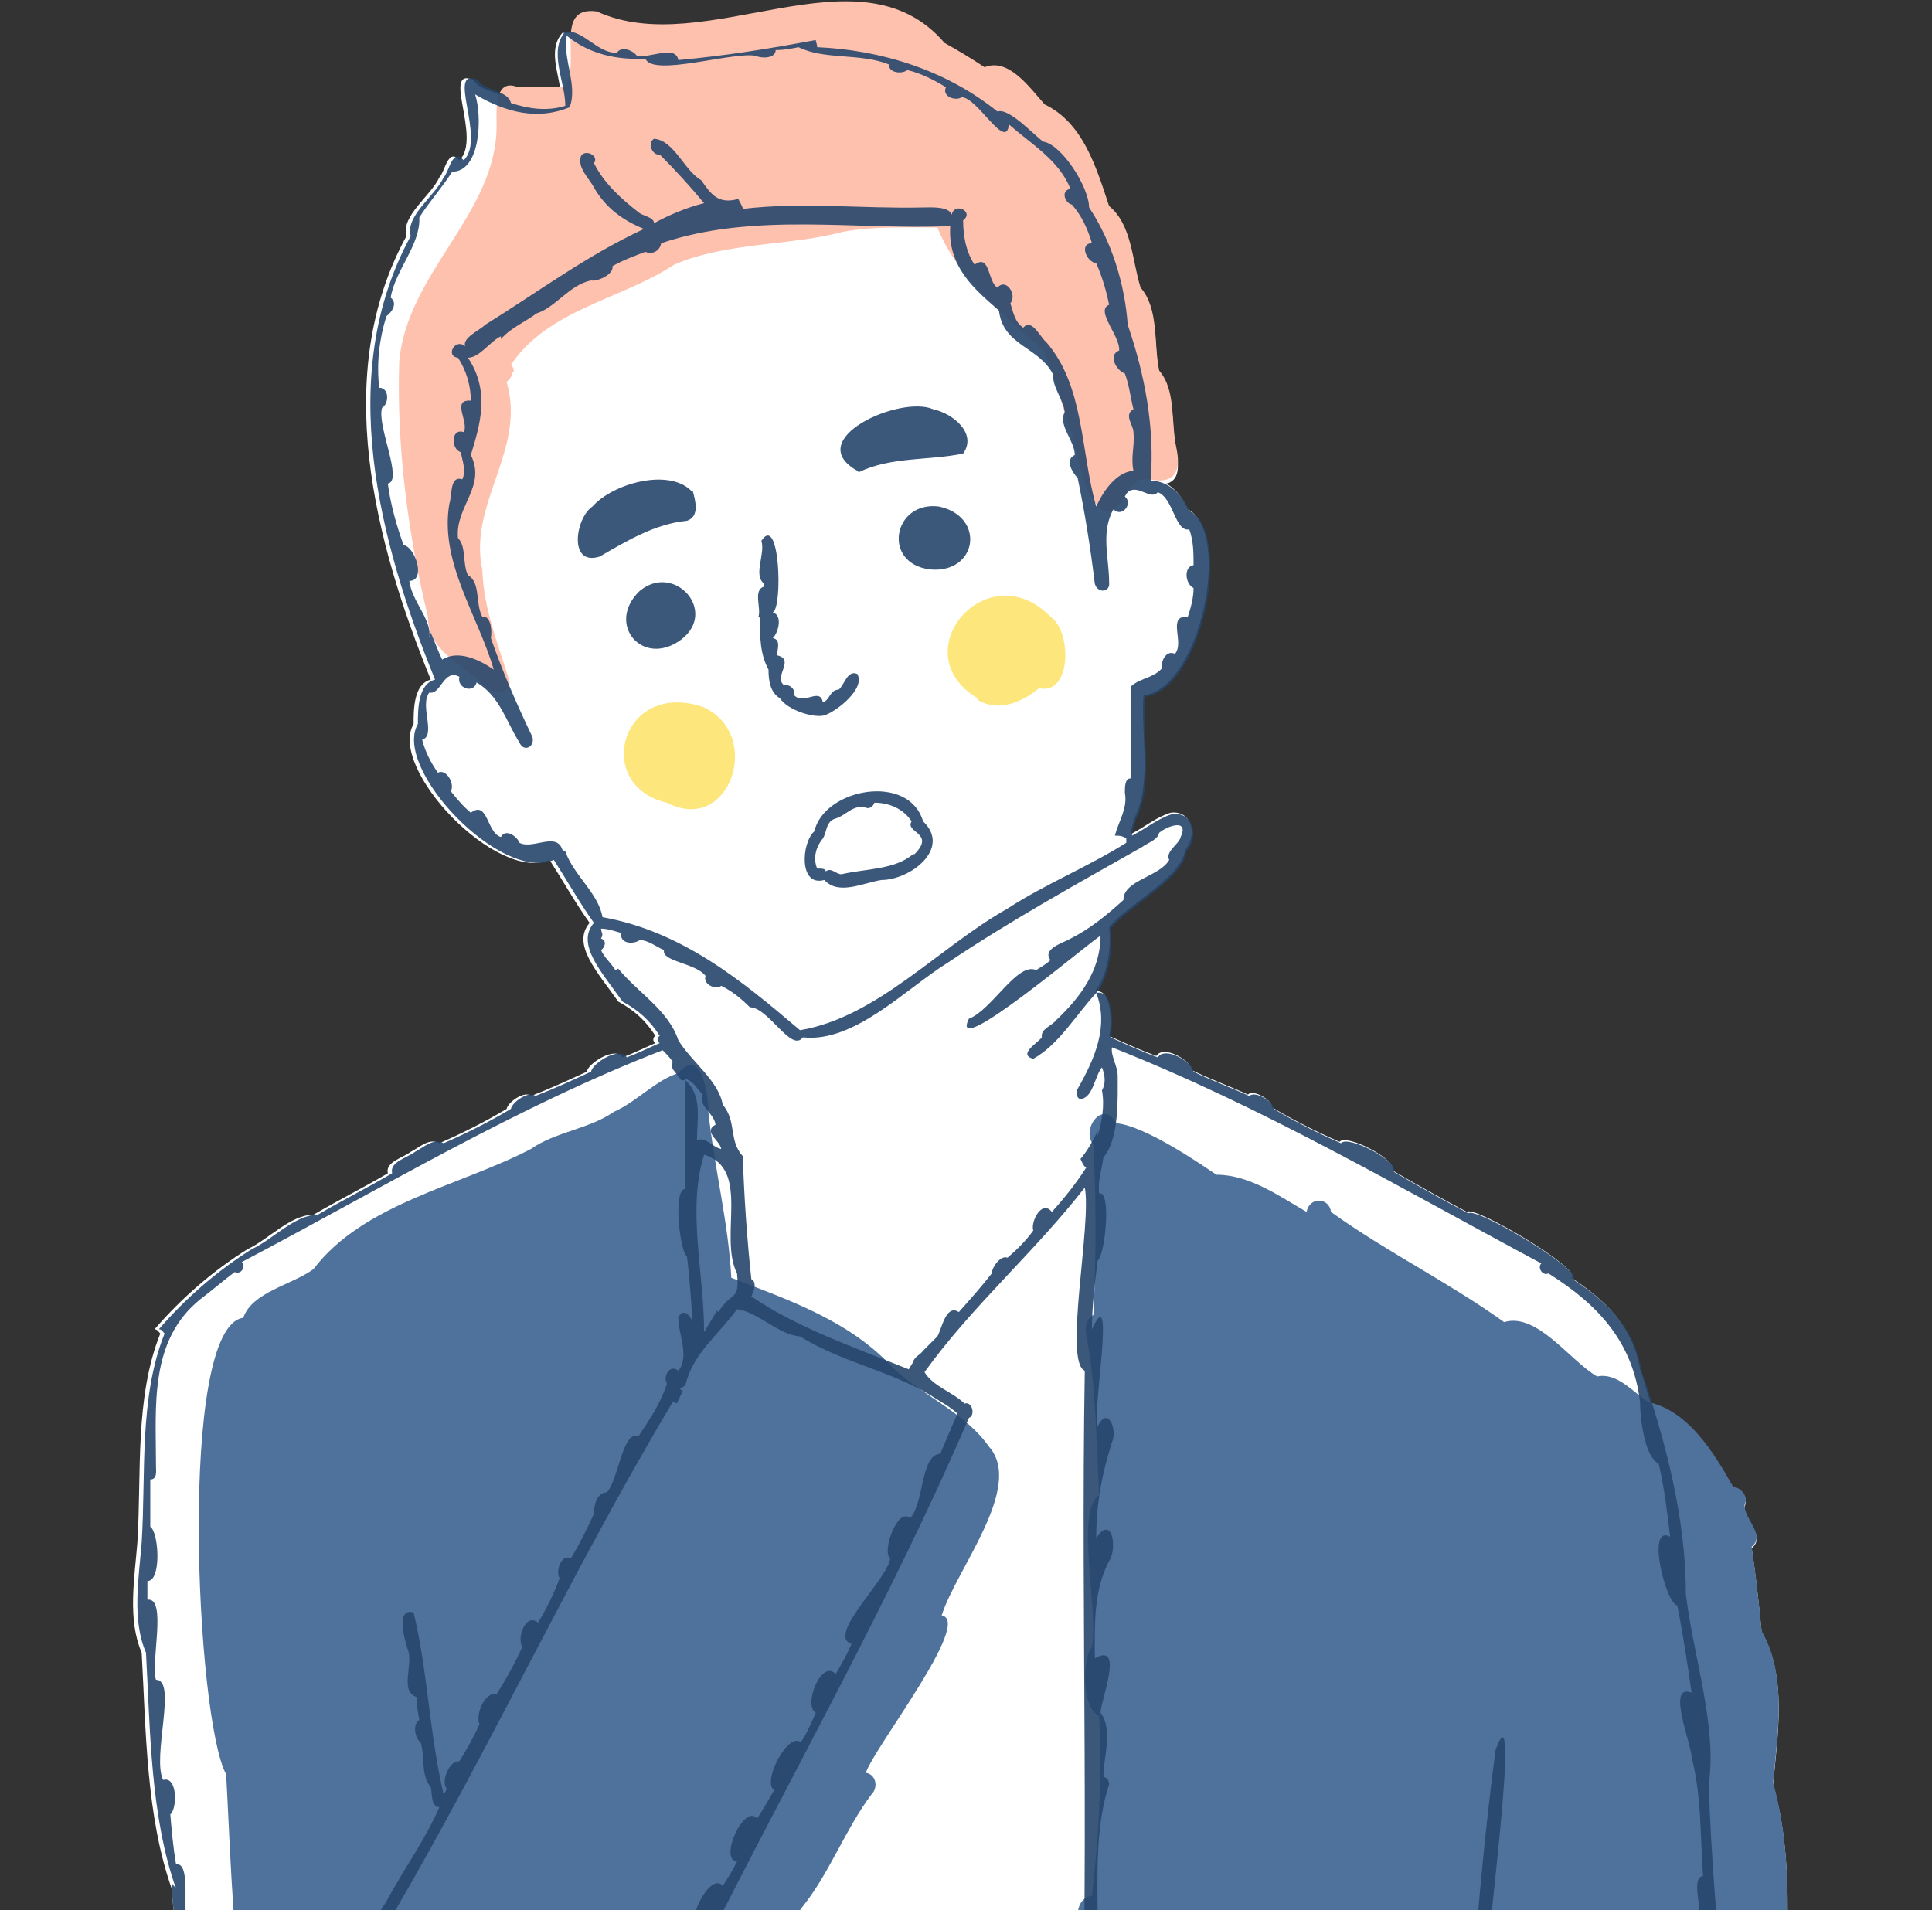 <?xml version="1.0" encoding="UTF-8"?>
<svg xmlns="http://www.w3.org/2000/svg" version="1.1" viewBox="0 0 135 133.5">
  <rect x="0" y="0" width="135" height="133.5" fill="#333333" stroke="none"/>
  <defs>
    <style>
      .cls-1 {
        opacity: .9;
      }

      .cls-1, .cls-2 {
        fill: #26466d;
      }

      .cls-3 {
        fill: #fff;
      }

      .cls-4 {
        fill: #4f729d;
      }

      .cls-5 {
        fill: #f4dd7c;
      }

      .cls-6 {
        fill: #4f7195;
      }

      .cls-7 {
        fill: #f5b8a5;
      }

      .cls-8 {
        fill: #fde67c;
      }

      .cls-9 {
        fill: #fec1ae;
      }

      .cls-10 {
        fill: #f49780;
      }
    </style>
  </defs>
  <!-- Generator: Adobe Illustrator 28.7.1, SVG Export Plug-In . SVG Version: 1.2.0 Build 142)  -->
  <g>
    <g id="_レイヤー_1" data-name="レイヤー_1">
      <g>
        <g>
          <path class="cls-3" d="M-338.1,191.1c2.2.3,4.2-.8,5.5-2.4.5-1.6-1-3.3-2.6-3.1-1.7.4-7.2,3.1-7.9,4.5-.7-.3-1.2.8-.5,1.1,1.8.4,3.7.2,5.5-.1Z"/>
          <path class="cls-3" d="M-332.2,198.6c-2.4-1.3-5.7-1.1-8.3-.7-3.2.1,1.5,2.5,2.2,3.2,1.7,1.4,1.6,2.8,4.3,2.8,4,1.2,4.6-3.4,1.8-5.3Z"/>
          <path class="cls-3" d="M-441.1,292.7v.2h98.5c.5-2.1-.5-4.4-.5-6.5.4-5.6-1.4-11-2.2-16.5.6-3.6-.7-8.4-3.1-11.8.1-.2.3-.5.3-.8,3.5-1.4,4.4-6.5,4-9.9-.2-3.5-2.5-6.4-4.1-9.4-.1-2-1.7-3.5-2.9-5-.2-2-2.7-2.7-3.5-4.4,1.3-1.2.5-3.6-1.3-3.8-.2-.7-.3-1.4-.4-2,.8-1.2.8-3.5-.7-4.1-.1-1.1-.1-2.2-.2-3.3.8-.6.6-1.5.5-2.3.4-.5.4-1.3.1-1.9-.1-1.9,2.4-5-.3-6,.5-.9,1.1-2.4,0-3.1,0-1.6,1.6-4.4-.7-5.1-.1-1.1.7-2.8-.6-3.6.1-6.3-3.2-12.4-8-16.5-2.7-4.4-7.1-7.4-11.9-9.3-1.8-.9-3.6-1.6-5.5-2.1-1-.5-2.1-1-3.2-.6-6.9-1-14.4.7-20.8,5.7-8.3,7.9-14,19.7-13.6,31.4-1,1.2,0,4-.2,5.7-.3.4-.3,2.3.3,2.5v1.2c-.7.1-.2,1.3-.4,1.9-.1,2.5-.3,5,.1,7.3-1,.7-.6,1.9-.5,3-.1.1-.3.3-.3.6s0,.7.1,1.1c-1-.8-1.9,2-1.1,2.5-.1.3-.2.6-.4,1-.9-1.1-2.4,1.6-1.4,2.1-.1.2-.2.3-.3.5-.7-.1-2.2,1.4-1.2,1.9-.3.9-2,1-1.8,2.1-1.7,1.4-2.5,3.2-2.8,5.4-1.2,3.6-1.2,7.3-.1,10.9-.1.2-.2.5-.3.8-5,3.1-5.6,5.6-6.9,11.1-1.1.8-.4,2.9-.7,4.1-1.8.2.1,4.5-.8,5.9-.8,0-.8,2-.3,2.3v1.5c-1.3,1.4.1,4-.3,5.7-2.1-.6-.1,5.1-.6,6.1-1-.1-.9,3.2,0,3.5Z"/>
        </g>
        <g>
          <path class="cls-5" d="M-379.8,208c-2.1-1.2-6.7.8-5.7,3.3,0,.8.8,1.5,1.6,1.7,1,1.7,3,1.5,4,0,2.7-.5,2-4,.1-5Z"/>
          <path class="cls-5" d="M-401.9,207.1h-.4c-.9-.7-2.3-.4-3,.4-4.5,1.4-.8,5,2.3,5.4,2.8,0,5.3-5.6,1.1-5.8Z"/>
          <path class="cls-10" d="M-413.5,238.4c-1.5-2.1-2.8-8.6-4.8-9.5-.1-.2-.2-.4-.3-.6.2-1.2.7-2.4.4-3.6-.5-1.6-3.1-2.7-3.8-.7.2,3.7.6,7.8-1.1,11.2-4,3.6-5.3,10-7.2,15-1.3,1.3-1.7,3.5-1.8,5.4,0,6.7,5.8,12.2,12.3,12.9,2.5.1,3.9-4.3,4.4-6.3-.5-4.9,3.6-9.3,4.8-13.9-.2-3.4-.7-7.1-2.9-9.9Z"/>
          <path class="cls-10" d="M-344,247.4c-.2-3.5-2.5-6.4-4.1-9.4-.1-2-1.7-3.5-2.9-5-.2-2-2.7-2.7-3.5-4.4,1.3-1.2.5-3.6-1.3-3.8-.2-.7-.3-1.4-.4-2,.8-1.2.8-3.5-.7-4.1-.1-1.1-.1-2.2-.2-3.3.8-.6.6-1.5.5-2.3.4-.5.4-1.3.1-1.9-.1-1.9,2.4-5-.3-6,.5-.9,1.1-2.4,0-3.1,0-1.6,1.6-4.4-.7-5.1-.1-1.1.7-2.8-.6-3.6.1-6.3-3.2-12.4-8-16.5-3.4-5.5-9.4-8.8-15.5-10.6-1.6-.6-3.6-2.4-5.3-1.4-5.4.1-11.5,2.2-15.4,5.9-.4.3-.7.6-.8,1-2.4.7-4.3,3-5.7,5-2.3,1.1-2.5,4.1-3.9,6.1-1.8-.2-3.1,2.5-1.8,3.8-.1.3-.2.5-.3.7-1.8-.3-2.9,2.4-1.9,3.7-.1.3-.1.6-.2.9-1.4.5-1.5,2.6-.6,3.5v1.4c-1.4.9-.7,2.9-.9,4.3.2,2.6-1.2,5.3-.3,7.7.8,1.2,2.2.4,3.3.4s2.2-1.7,1.2-2.7c.4-4.5,1.3-9,2.7-13.3,8.2,1,14.5-4,20.5-8.8,1.9-1,4.5-.8,6.6-.9,1.4.2,2.6,1.5,4,.9,2.2,1.7,2.4,4.7,4.3,6.7.5,1.6,1,3.2,1.9,4.5.7,1.4.8,3.2,2.2,4.2,2.1.8,2.4-1.4,5.3.7.7,2.4.8,4.9,0,7.2-.4.6-.3,1.4.2,1.9-.4,7.3-.2,14.5-3.2,21.4-1.4,2.7-4.1,4.8-4.4,8-.8,6.3,2.3,5.9,5.8,9.3,2.9,1.8,5.7,3.9,8.8,5.4,2.9.8,5.6,2.1,7.9,4h0c.7,2.4,3.3,1,3.7-.9,3.3-1,4.3-6.2,3.9-9.5Z"/>
        </g>
        <g>
          <path class="cls-2" d="M-379,194.7c-.2-.5-.7-.3-1.1-.2-.3-.6-.9-.3-1.4-.4-.1-.8-1.2-.4-1.8-.7-.4-.7-1.7-.6-2-1.7-.2-.5-1-.5-1,.1.1.8.9,1.4,1.5,1.9.9.7,5.6,3,5.8,1Z"/>
          <path class="cls-2" d="M-397.9,216.4c-3.2,4,.1,8.2,4.3,4.4,1.6.2,2.5,1.7,4.1,1.8,1.7.1,3.5-1.8,2.4-3.2.2-1.2-1-2.1-1.8-2.8-2.4-2.2-6.5-2.3-9-.2ZM-393,216.1c.3.2.7.3.9,0,.9,0,1.3,1.1,2.1,1,.3.3.5,1.1,1.1,1,1,.7.4,1.9.8,2.8-2.1,2.3-4.5-2.8-6.6-.6-.7.5-1.6,1-2.5.9.2-.5-.4-1.1-.9-.8-.1-.7,1-1.5.2-2.1.6-1.7,3.1-2.7,4.9-2.2Z"/>
          <path class="cls-2" d="M-338.1,191.1c2.2.3,4.2-.8,5.5-2.4.5-1.6-1-3.3-2.6-3.1-1.7.4-7.2,3.1-7.9,4.5-.7-.3-1.2.8-.5,1.1,1.8.4,3.7.2,5.5-.1ZM-341.8,190.3c0-.1,0-.2-.1-.3,2.4-1.1,4.6-3.4,7.3-3.4,2.4,1,0,2.6-1.3,3.3-1.9,0-3.9.6-5.9.4Z"/>
          <path class="cls-2" d="M-332.2,198.6c-2.4-1.3-5.7-1.1-8.3-.7-3.2.1,1.5,2.5,2.2,3.2,1.7,1.4,1.6,2.8,4.3,2.8,4,1.2,4.6-3.4,1.8-5.3ZM-332.5,203c-1.2-.2-2.8.2-3.6-.9-.8-1.4-2.3-2.1-3.5-3.2.3,0,.6.2.9,0,.7-.1,1.7.4,2.1-.2,2,0,4.6.4,5,2.7.2.8.1,1.6-.9,1.6Z"/>
          <path class="cls-2" d="M-400.2,191.6c-.4-.5-1.4.2-1,.8-.3.4-.8.7-.8,1.3h-.1c-.4,0-.9.2-1.2.5-.8.2-1.2.7-2,.6-1.2-.7-1.1,1.3.2,1,1.5-.1,4-.9,4.6-2.4.1-.5.7-1.2.3-1.8Z"/>
          <path class="cls-2" d="M-413.9,258c1,.3,1.6-1.4.9-2.1-1.1-.7-2.2,1.7-.9,2.1Z"/>
          <path class="cls-2" d="M-374.3,256.3c-.2.6.5.9,1.2.9,1.8-.9-.7-2.8-1.2-.9Z"/>
          <path class="cls-2" d="M-441.1,292.7v.2h.9c.7-9.1,1-18.3,2.2-27.3.9-1.7,1-4.2,2-6.1.9.1.6-1.2,0-1.2,0-.1.1-.1.1-.2,1.1.4,2-1.1,1.2-1.9,1.4-.8,2.5-2,3.7-3,.7,3.1,3,7.9,6.1,9.3,1,3.5,5.1,2.7,7.6,4.1-.1.3-.2.7-.4,1-1.7-.8-1.1,3.8-1.8,4.7-1-.6-2.3,3-1.2,3.3-.2.5-.4,1.1-.6,1.6-.9-1-1.9,2.2-1.2,2.6-.2.7-.4,1.3-.7,2-1.1-.8-1.5,1.6-1,2.2-.2,1.2-.5,2.4-.9,3.5-1.4.7-.5,3.1-1.4,4.4-.6,0-.8.6-.8,1.2h1.4c1.2-3.1,2.1-6.3,2.9-9.5,3.4-6.8,5.5-14.2,8.4-21.3,4.1,1.1,8.4,1.9,12.5,2.9-.3,1.3.3,2.4-.1,3.7-1.3-.1-.6,4-1.3,5.1-1.4-.4-.6,2.3-.9,3-1.9.1-.2,4.9-1.3,6.5-1-.4-1.6,2.5-.7,2.7,0,.3-.1.6-.1.9-1.6-.8-.9,3.1-1,3.8-.9.1-1,1.2-.9,2.3h1.4c3.1-13,7.1-26,7.8-39.3.7.2,1.3-.6.6-1,0-.2.1-.4.1-.7-.1,0-.3,0-.4-.1h-.2c1.1-15.8,2.9-17.6-6.8-31.4.1-1.6-1-3-1.6-4.4,0-.7,0-1.7-.2-2.6-.5-3.8-3.9-3.2-3.6.7-.8-1.2-.2-3.5-2.2-3.7-.1-.6-.3-1.2-.7-1.3-.4-1,.4-2.8-.5-3.4-.5-1.2,1.3-3.3-.3-4-.1-1.6.5-2.9.8-4.3.2-1.6,0-3,.6-4.5.4-.2.4-.6.2-.8,7.7.9,15.3-.3,20.5-6.4,1.3.4,1.1-1.5,1.7-2.1.3.1.8-.2.7-.6.1-.1.3-.2.5-.3.4.6,1.1.1,1.5-.3.5.6,2.1.1,1.9-.7h.4c-.1.9,1.2,1,1.6.3.6,0,1.3,1,1.9.3.7,0,1.1.9,1.8.6-.7,1.1,1.8,1.2,2,2.3-.5.8.8,1.1,1.1,1.6.4.3.2,1,.7,1.2-.2.6.4,1.1.7,1.6-.1.7.8.8,1,1.3-.1.4.1.8.4,1,.1.6.3,1.8,1.1,1.6.6.6-.2,2.4,1.1,2.2-.1.5-.1,1.4.6,1.3.4,1.2.5,2.5.4,3.8-.1.5.4,1.1.9.7.5-.2.2-.9.6-1.1.3.8,1.3.5,1.7-.1,2.1.3,1.4,3.3,2.7,2.9.2.7-.9,2.8.6,2.5v.9c-.8,0-1.2,1.8-.5,2.2-.1.2-.2.3-.3.5h-.1.1q-.1,0-.2-.1h-.1c-1.5.5-1-.4-2.3-.5h0c-.5,0-.9.3-1.3.5-.1.1-.2.2-.3.3h0c-.8.9-.7,1.7-2.2,1.5-1.4.7-.9,2.5-1.7,3.6.3-3.8-3.1-4.5-3.6-.7-.2.9-.2,1.8-.2,2.6-.6,1.4-1.7,2.8-1.6,4.4-5.8,8.3-9.5,14.9-7.1,25.5-3.2,1.5-1.3,2.1-2.6,4.9-.9-.4-1.3,2-.8,2.4-.1.3-.2.6-.2,1-.6.1-1.5,2.8-.2,2.4-.1.5-.2,1-.3,1.4-.7.2-1.4,2.6-.5,3,0,.3-.1.5-.1.8-1.1.9-.3,3.1-.8,4.4-.7-3.1-3.1-5.2-4.2-8.2-.3-1.7-1-3.4-.5-5.5.7-2.3.5-5.7-1-7.6-.1.4-.3.8-.5,1.2.9.7.6,1.9.6,2.8s.5,1.4.3,2.2c-.3.1-.4.5-.3.8-.5,3.8.4,8,3.1,10.6-1.2,1,1.2,2.1,1.4,3-.9,1.2,1,1.8,1,3-.1.4.2.9.6.8.7,0,.4-1.1.1-1.8,1.7-6.4,2.3-13.4,4.1-19.9.3-.3.6-.6,1-.8.2.9.2,1.8.2,2.7-.7.4.1,1,0,1.5h-.5c.1.4.2.8.2,1.3.1,0,.3,0,.4-.1.2,2.9,1,5.6.6,8.6-.5.3-.3.7.1,1,1.6,7.9,3.4,15.6,5.5,23.3.2,2.4.9,4.6,1.6,6.8h1.6c0-.8-.2-1.5-.9-1.6-.1-.7.6-4.6-1-3.8,0-.3-.1-.6-.1-.9.9-.2.3-3.2-.7-2.7-1.1-1.7.5-6.4-1.3-6.5-.3-.7.5-3.5-.9-3-.6-1.1.1-5.1-1.3-5.1-.4-.9.6-6.7-1.2-6,0-.2,0-.4-.1-.6.1-.1.2-.2.2-.3,4.4-.2,8.5-1.4,12.8-2.1,2.9,7.9,5.5,16,9.2,23.6.8,2.9,1.6,5.9,2.6,8.8h1.5c-.1-.3-.3-.5-.7-.5-.9-1.2,0-3.6-1.4-4.4-.4-1.1-.7-2.3-.9-3.5.5-.6,0-3-1-2.2-.3-.6-.5-1.3-.7-2,.7-.4-.3-3.5-1.2-2.6-.2-.5-.5-1-.6-1.6,1.1-.3-.1-3.9-1.2-3.3-.7-1-.1-5.5-1.8-4.7-.4-.9-.7-1.8-.9-2.8.8-.5,0-3.5-1.1-2.6-.2-.5-.3-1-.4-1.5.2-.2.3-.7.3-1.2.4-.1.4-.6.2-.9.2-2.5-.9-4.9-1.2-7.4.9-1.1-1.3-1.1-2-1-.1-1.4,1.5-2.7,2.1-4,.4.1.9.3,1.3.5.5,1.1,2.1,1,3,1.3-.1.9,2.7,2.5,3,1.3.9.3,3.1,2.6,3.8,1.5.3.2.6.4.9.6-.6,1,2.6,2.7,3.1,1.7.2.1.5.2.7.4-.1.5.5.7.8.9,1.6.5,3,1.4,4.2,2.7.4.5,1.1,1.2,1,1.9-.1.5.5.7.8.4.7.9.2,4.5,1.7,4.7.2.8.3,1.7.4,2.5-1.5.1.5,3.4.2,4.5-.2.7-.2,4.5.9,4.2.1.6.2,1.2.2,1.8-.7.4-.3,4.6.8,4.2,0,.3,0,.7.1,1-.9-.1-.7,1-.7,1.6-.2,2.1,1.1,3.7,1.2,5.8-1,.1-.8,1.3-.4,2.5h1.4c.5-2.1-.5-4.4-.5-6.5.4-5.6-1.4-11-2.2-16.5.9-5-2-12.4-6.5-14.9,3.9-5.6,3.3-13.5-1.6-18.4-1.4-2.1-3.1-4-4.7-6-.3-.4-.6-1.2-1.2-1-.2-.5-.4-1-.6-1.5,1-.4.1-2.3-.8-2.5h0c.9-.5-.3-1.2-.3-1.7.8-.1.9-.9.7-1.7-.2.1-.4.1-.6.2.5-9.3,1.5-19.5-.7-28.7-.4-3.6-1.7-7-2.7-10.5h0c-7-17.9-27.7-24.4-43.1-12.5-8.3,7.9-14,19.7-13.6,31.4-1,1.2,0,4-.2,5.7-.3.4-.3,2.3.3,2.5v1.2c-.7.1-.2,1.3-.4,1.9-.1,2.5-.3,5,.1,7.3-1.5,1,.2,3.2-.8,4.6-1-.8-1.9,2-1.1,2.5-.1.3-.2.6-.4,1-.9-1.1-2.4,1.6-1.4,2.1-.1.2-.2.3-.3.5-.7-.1-2.2,1.4-1.2,1.9-.3.9-2,1-1.8,2.1-1.7,1.4-2.5,3.2-2.8,5.4-1.2,3.7-1.2,7.7,0,11.4-5.4,3.2-6,5.7-7.3,11.4-1.1.8-.4,2.9-.7,4.1-1.8.2.1,4.5-.8,5.9-.8,0-.8,2-.3,2.3v1.5c-1.3,1.4.1,4-.3,5.7-2.1-.6-.1,5.1-.6,6.1-1.6.5-1.5,3.8-.6,4.1ZM-400.8,261.4c0,.4-.1.9-.2,1.3-.8-.4-.9.6-1,1.3-4.1-.9-8.2-1.8-12.4-2.8h0c-.8-.2-1.6-.3-2.4-.6.7-3,1.8-6,2.8-8.9,4.3.5,8.8,1.4,13.2,1.7,0,1.4,0,2.7-.2,4.2-.2.4-1,4.1.2,3.8ZM-385.3,250.8c-.3-.9.6-2,0-2.7,0-.9-.3-1.7-.2-2.7,0-.3-.1-.7-.4-.8-.2-1,.1-1.9,0-2.8-.3-1-.4-2-.2-3.1.2-.5.6-1.5,0-1.9-.1-1.4,1.4-2.8,1-4.1.3-1.1,1.8-1.7,1.5-3,1.6-1.9,2.7-4.2,4-6.5,1.2-.8,3.7-8.1,3.1-9.4.1-.5.2-1.2.8-1.2.1.2.2.4.4.5.2,1,.3,1.8.3,2.7-.7.2-1.1,2.2-.4,2.6-.1,1.3-1.9,2.7-1,4-.4.7-.9,1.4-.9,2.3-.2.8-1.4,1.7-.9,2.7,1,3.5,3.8-9,4-9.9.8.1.8-1.1.8-1.7.6-.5.5-1.6.7-2.5h.1c-.3-1.1,1.5-1.7,1.5-.4.2,1-.8,2.1-.1,3-.1.7-.2,1.3-.3,2-.5,0-.6.6-.8,1-.5.7.1,1.5-.3,2.2-1,1.1-.5,2.5-1.1,3.7-1.1.8-.8,2.4-1.5,3.4-.7.1-.7,1.5,0,1.5,3.3-4.1,5.3-12.1,5.1-17.4.6-.5.3-3.2,1.5-2.4.7,1.4.1,3.1.6,4.4.5,1.5-2.2,4.2-.4,4.9-.2.9-.4,1.6-.7,2.4-.8-.1-1.6,2.2-.8,2.6-.2,1.5-1.5,2.5-1.6,4-.2.8-1.8,1.9-.5,2.4,4.2-4.9,4.9-12.5,5.1-18.6.2-.2.3-.4.3-.6,0,.1.1.1.1.2.1-.1.2-.3.2-.4,1.1,1.3.2,3.3,1.1,4.6,0,2.8-.6,5.2-.6,8.1-.5.4-1.4,3.6-.7,3.9-1.2,5.6-5.7,10.3-6.9,16h.1c-.6,1-.3,1.9-.8,2.9-.4.1-.5.6-.3.8-.3,1.6.6,2.5-.6,3.8-3.2.6-6.6.9-9.9,1.4-.1-.3-.3-.7-.5-1,.6-.4.4-.8,0-.9ZM-371.9,251.7c.3,2.4,1.1,4.6,1.3,7h0v.2s0,.3.1.3c-4.6.5-8.8,1.8-13.4,2.2-.2-2.5-.9-4.8-.7-7.3.3,0,.6-.3.5-.6,4.1-.5,8.2-.8,12.2-1.8ZM-371.8,246.4c-.2.5-.5,1-.8,1.4v-1.1c-.1.1-.3.2-.4.4.1-.9.9-1.8.9-2.7.3.2.7.5,1.2.4h.1c-.2.8-.7,1.1-1,1.6ZM-373.6,171.6c-1.7.7,1.9,3,2.7,2.8-.7.7,1.3,2.9,2.1,2.7,0,0,0,.1.1.1-.9.6,1.1,3.2,1.8,3.4-.3.6.4,1.7,1.1,1.7.5.6.8,1.4.9,2.2-1.2.3.4,2.7,1,3,.2.7.4,1.3.5,2.1-.5.5-.2,2.7.6,2.7.5,1-1.1,5.6,1,4.7,0,.3.1.7.1,1-.9,0-.5,1.1-.5,1.7.1.6-.1,2,.9,1.9h0c-1,.1-.9,2.7-.3,3.2-.3.7-.5,3.3.3,3.6v.8c-.8.3-.2,2.3,0,2.7-.1.8-.9,2.2,0,2.8.1.8-.3,1.6-.4,2.3.2,1.7-.4,3.5-.4,5.3-.1,0-.2,0-.3-.1.5,5.1,2.8,9.9,6.8,13-1.3.5,1,2.5,1.7,2.2.2.2.3.3.5.6-1.3.6.8,3.2,1.8,2.8.4.7.7,1.3.9,2.1-.4-.7-1.6-.7-1.3.3.5,1,1.6,1.6,1.7,2.8-1.6-.6-.8,2.1-.2,2.7.3,1.5-1.3,2.7-1.2,4.1-.2.5-.7,1-1,1.6-1.5-.9-2.9-1.9-4.6-2.4-3.8-2.9-9-3.5-12.9-6.1.6-.6.3-1.8-.6-1.7-.2-.2-.5-.2-.7-.4-.2.2-.5.5-.7.7,0-.1-.1-.1-.1-.2s.1-.2.1-.3c.1,0,.3.1.4.1.1-.4.3-.7.5-1-.1-.1-.2-.2-.4-.2.1-.4.4-.8.1-1.1.2-1.4,2.2-2.5,1.8-3.9,1.4-2.6,3.3-5.1,4-8.1h.5c0-1.4.1-2.8.4-4.2,0,0-.1,0-.1.1,0-.2.1-.4.1-.6q0,.1.1.2c.3-.7.5-1.3.4-2.1h0c0-.4,0-.8.1-1.2h-.1c.3-3.7.5-7.5-.4-11h0c-.2-.3-.3-.6-.5-.8,2.6-4,0-12.1-5.6-10.3,0-.1,0-.2.1-.3h-.1c0-3.1-6.8-15.8-9.8-16.5,1.8-4.1,3.5-8.3,5.7-12.2.5-.1,1,.3,1.4.7ZM-420,198.8c-.3-1.3,2.1-4,.4-4.5.1-.6.3-1.3.6-1.9.8-.1,1.4-2.1.6-2.4,0-1.7,3-3.9,2.2-5.1.1-1.2,2.7-2.6,1.7-3.5.7-1.2,1.5-2.2,2.4-3.3.8.1,2.7-1.9,1.2-2.1.8-1.4,2.7-2.2,3.1-3.8,1.4-.9,2.4-1.8,3.9-2.5.5.3,1.6-.1,1.4-.8.8-.9,3.9-.6,3.4-1.8,1.2-1.1,3.7.3,4.2-1,1.2-.7,2.7.5,3.7-.5,1-.2,2.4.8,3.1.1,1-.3,2.7,1.2,3.2.3,1.1.1,2.2.5,3.2.9.1.5.9.9,1.4.7,1.2.4,2.2,1.1,3.3,1.7,0,.6.6.8,1.1.9,0,.1-.1.3-.2.4-.8,0-.7,1.2-1.1,1.7-.2.8-2.1,2.9-1.3,3.5-.8,2-2.1,3.7-2.7,5.7-.7-.1-1.5-.6-2.3-.4-4.1-1.8-8.7.8-10.7,4.6-.6-1-1.7.3-1.4,1.1-.2.3-.5.5-.8.7-.5-1-2.3.5-1.9,1.3-.1.1-.2.1-.3.2-.4-1.3-2.4-.1-1.8.9-.3.2-.7.4-1.1.4-.4-.8-2.6-.5-2,.6-.7.1-2-.9-2.4.3h-.8c-.6-1.5-1.6.6-2.7-.3-.6-.3-1.2-.5-1.4.2-.7.1-3.9-.8-3.1.7-2.3,4.9-2.2,11-1.3,16.3h-.1c-.1-.1-.2-.2-.3-.2h.1c-2.1-1.1-1.8,2.3-3.2,1.1h0c-.2.4-.7.3-1,.6-1.2-3.6,0-7.3-.3-10.8ZM-419.1,210.3h0c.2.3.2.7.5.9.1,6.2.9,13.8,5.1,18.7,1.3-.4-.3-1.6-.5-2.4-.1-1.5-1.5-2.4-1.6-4,.8-.4,0-2.7-.8-2.6-.3-.8-.5-1.5-.7-2.4,1.8-.7-.9-3.5-.4-4.9.5-1.3.1-3,.6-4.4,1.1-.8.9,1.9,1.5,2.4-.2,5.3,1.8,13.3,5.1,17.4.7,0,.7-1.4,0-1.5-.6-1.3-.9-2.7-1.7-3.9-.4-1,0-2.3-.9-3.2-.3-.7.2-1.4-.3-2.2-.2-.4-.3-1-.8-1-.6-1.4.3-2.8-.4-4.1-.1-.6,0-1.2.2-1.8,2-.1.9,2.8,2,3.7,0,.6.1,1.9.8,1.7.2.9,3,13.5,4,9.9.5-1-.6-1.9-.9-2.7,0-.9-.4-1.6-.9-2.3.9-1.3-.9-2.7-1-4,.7-.4.3-2.3-.4-2.6.1-1.1,0-2.4.8-3.2.6,0,.7.7.8,1.2-.3,5.4,4.4,11.8,7.1,15.9-.3,1.3,1.2,2,1.5,3-.5,1.3,1,2.7,1,4.1-.9,1,.4,2.7.1,3.9-.7,1.2,0,2.6-.3,3.9-.7.5-.2,1.7-.4,2.4-.8,1.7,0,3.9-.3,5.9-3.7.2-7.7-1-11.4-1.3,0-1.5.7-2.7.4-4.3.3-.3.1-.8-.3-.9-.9-6.8-5.9-12.4-7.6-18.9.7-.3-.2-3.5-.7-3.9,0-2.8-.6-5.3-.6-8.1,1.1-1,0-3.4,1.4-4.4ZM-430.9,245.7c.3-.6,1.4-2.8.3-3,.3-1,.5-2,.8-3,.8.1.8-1.2,1.2-1.6.5-.3,1.3-1,.6-1.5,3.1-3.6,5.8-7.6,7.3-12.1,0,.2.1.5.1.7h0c.7,4.4,2.7,8.2,5,11.8-.4,1.4,1.5,2.5,1.8,3.9-.4.5.2,1.2.3,1.7q-.1,0-.2.1t-.2-.1c1,1.6,1.8,3.8,1.5,5.6-.1-.1-.2-.2-.4-.3.1.4.1.9.1,1.3.1.1.2.1.3.1,0,.5-.1,1-.2,1.5-.4-.1-.7-.1-1-.2-1.7-.8-2,4.2-2.8,5.3-.2.6-.5,1.4-.6,2.1-.7,2-1.5,3.7,1.4,3.9q0,.1-.1.2c-1.1-.9-1.9,2.2-1.1,2.6,0,.2-.1.4-.2.6-1-.1-2-.2-2.8-.8-.2-.7-1.7-1.4-1.6-.2-1.1,0-1.9-.9-2.4-1.8.5-1.1-2.8-1.5-3.2-3,0-.6-.2-1.8-1-1.6-.1-.1-.1-.3-.1-.4,1.1-.5-.2-3.1-1.1-1.8-.5-.7-1-2-.7-2.9.2-.4-.1-.5-.2-.8.9-.4.4-2.2-.5-2-.4-1.3-.5-2.9-.3-4.3Z"/>
          <path class="cls-2" d="M-393.1,285.4c.3,1.6-.6,3.2-.4,4.8,0,.9.1,1.8.3,2.7h1.1c-.2-1-.3-2-.4-3,.9-4.2-.3-8.5.4-12.8.6-.4-.2-1.3-.7-.8-.7,1.3-.2,3.1-.6,4.6-.4.6-1.3,5.3.3,4.5Z"/>
          <path class="cls-2" d="M-387.8,262.3c-1.2.2-1.1,2.5.2,2.4,2.1.2,1.6-2.7-.2-2.4Z"/>
          <path class="cls-2" d="M-389.3,281c.2,0,.4-.1.5-.2,1.4.3.6-1.7-.2-1.9-1.4-.8-1.7,2-.3,2.1Z"/>
          <path class="cls-2" d="M-405.8,204.4c1.1,1.4,4,1.6,5-.1,1.1-4-6.3-4.9-5.4-.5.2.3.3.5.4.6Z"/>
          <path class="cls-2" d="M-379.9,202.5c-.4-.8-1.4-.9-2.2-1.1-3.6-.1-4,3.9-.3,4.3,1.5.2,4.3-1.5,2.5-3.2Z"/>
          <path class="cls-2" d="M-395.8,211.3c1.8.3,3.9.4,5.8.7,2.1-1.5-4-1.2-4.8-1.5-.1-1,3.6-11.4,1-9,.1,1.6-1.6,3.1-.8,4.4-.8.2-.6,1.4-.6,2-.3,1.1-.8,2.3-.6,3.4Z"/>
        </g>
      </g>
      <g>
        <g>
          <path class="cls-3" d="M-295.8,294.2h113.2v-.2c.1-1.5,2.9-5.8.5-7,0-1.7.1-3.2-.6-4.8-.6-1.6-.5-3.8-1.8-5-.7-1.7-.1-5.1-2.3-5.5-.1-.5-.1-1-.1-1.5.7-1.2.1-3.8-1.7-2.9-1-1.4-.3-5.3-2.8-4.9-.2-.4-.3-.8-.5-1.2.8-1.1-.6-2.8-1.8-3-.8-1.4-2.1-4.2-4.3-3.6-1-3-2.5-4.8-6.9-6.5-.2-.6-.9-.5-1.4-.6-.7-.2-1.7-.7-2.1.1-.7-.2-3.7-1.5-5.5-1.6-.4-1.2-2.7-1-3.7-1.5-2.2-1.1-4.8-2.1-7.2-1.2-.3-.5-.9-.9-1.4-.5-.1-.1-.1-.2-.2-.4.8-1-.2-3.6-1.6-2.5-.2-.6-.3-1.2-.4-1.8.7-1,0-2.9-1.3-1.7-.9-1.4,1.9-4.4-.4-4.6.3-.7.9-1.6.6-2.4.2-.8.9-1.4,1.1-2,2.1-.9,3.6-2.5,5.1-4.2.1.1.2.2.3.2.1-.2.3-.4.5-.6.1,0,.3,0,.4.1h0c3.3.1,6.6,1.2,9.8,0h0c.8-.2,1.5-.5,2.3-.7h.1c.2-.1.4-.1.6-.2.2-.7.4-1.3,1.2-1.5.6-.2.9-1,1.6-.9.1-.1.2-.2.4-.3h0c.6-.6,1.3-1.2,1.6-2-.4-.6.1-1.2.3-1.9h0c0,.1,0,0,0,0h0c.8-1.7,1.1-3.5.3-5.2-.1-.5-.3-1.2.2-1.6-.1-.8-.3-1.7-.6-2.5h0c-.1-.2-.2-.3-.2-.5h0s0-.1-.1-.1c0-.1-.1-.1-.1-.2h0c-1.6-1.9-2.5-4.5-3.5-6.8h0c-1-2.6-1.4-5.4-2.2-8h0c-.3-.9-.7-1.9-1.1-2.8h0c-.2-.3-.2-.7-.4-1-1.1-.3-.9-1.7-1.5-2.4-.3-.2-.4-.5-.5-.8h0c-.4-2.1-1.7-3.8-2.8-5.6-.6-.1-1.1-.7-1.1-1.3-.6-.8-1.6-1-1.9-2-1.1-.4-1.3-1.9-2.5-2.4-.5-1.2-1.7-1.3-2.7-2.1h0c-2.8-1.1-5.2-3.1-8.3-3.6-1.2-.9-3-1.2-4.5-1.1-.7-1-2.1-.6-3.1-.3-1.3-.6-2.9-.4-4.1.1-1.1-.5-2.1.3-3.2.3s-2.2.6-3.1,1.2h0c-1-1.3-2.5,0-3.5.6l-.3.3h0c-.3.3-.6.6-.8,1h0c-3,.7-4.2,3.2-5.7,5.5-1.1.4-1,1.7-1.6,2.5-1.8,0-.9,2.1-1.8,3-1.5.2-1,1.8-1.6,2.7-1,.3-.9,1.4-1.4,2.1-.6.4-.5,1.2-.8,1.7-1,.4-.7,1.6-1.1,2.4-.6.8-.9,1.5-1,2.5-.1.3-.3.6-.5.9-.8.1-1.3,1.1-.9,1.8h0c-.3.9-1.9,1.4-1.3,2.6h0c-.6.6-1.9,1.2-1.4,2.3h0c-.4.4-1,.7-1.1,1.3-1,1-2.4,2.3-2.1,3.8h0c-1.5,2.4-2,5.4-1,8.1-.2,1.5.5,3.1,1.8,3.8h0c.2.7.2,1.5.7,2.1h0c.1.1.2.2.4.3h0c.8.5,1.4,1,1.9,1.8h0c.7.4,1.4.9,2.1,1.4h0c1.2.8,2.6,1.2,3.9,1.8h-.1c1.8.7,3.7.5,5.6.7h1.8c.1,0,.2,0,.3-.1,1.2,1.1,2.7,1.9,4.1,2.6.9.7,1.8,2,3.1,1.6.3.5.8.8,1.4,1-.7.8.3,1.9.2,2.9-2.2.2.5,3.2-.4,4.6-1.2-1.2-2,.7-1.3,1.7-.1.6-.2,1.2-.4,1.8-1.4-1-2.4,1.6-1.6,2.5-.1.1-.1.3-.2.4-.5-.4-1.1,0-1.4.5-2.4-.9-5,.1-7.2,1.2-1.1.5-3.3.3-3.7,1.5-1.8.1-4.8,1.3-5.5,1.6-.5-.7-1.5-.2-2.1-.1-.5,0-1.2-.1-1.4.6-6.3,2.5-6.5,5.1-8.2,11.2-1.7-1.5-2,1.9-1.2,2.9-.2,1.2-.6,2.3-1,3.4-1.8-1.8-2.4,2.9-1.6,3.8-.1.4-.2.8-.4,1.1-1,0-2.1,4.4-1.3,5-.1.3-.2.5-.3.8-1.5-.8-3.5,4.4-1.5,4.5-.2,1.5-3.3,4.2-1.8,5.3-1,2.5-1.6,5.5-1.4,8.2Z"/>
          <path class="cls-3" d="M-260.9,223.8h-.1.1Z"/>
          <path class="cls-3" d="M-186.2,191.2c-.7.4-4.4,3.2-2.3,3.6,13,3.4,11.3-9.5,2.3-3.6Z"/>
          <path class="cls-3" d="M-185,202.6c-.6.1-1.4,0-1.7.5-.2-.1-.4-.1-.6-.1-.2,1,.9,1.5,1.5,2.1s.8,1.5,1.6,2c9.7,5.8,8.3-6-.8-4.5Z"/>
        </g>
        <g>
          <path class="cls-5" d="M-253,209.6c-4.9-2.3-8.1,5.3-2.9,6.9,4.6,2,7.7-4.8,2.9-6.9Z"/>
          <path class="cls-5" d="M-225.6,213.3c-.2-5.2-7.6-3.5-7.9.7.4,1.6,1.7,4.1,3.6,4.1,1.8-.3,4.8-1.7,4.1-4.1.2-.2.2-.5.2-.7Z"/>
          <path class="cls-7" d="M-291.7,294.2h28.7c.6-1.1,1.2-2.2,1.7-3.4,2.4-4.8,1.1-10.7,4.5-15.1-.2-4.3,3.9-7,5.8-10.4,1.4-2.2,1.9-5.6,4.6-6.6.1-.2.2-.4.4-.6-3.2-3.2-6.6-6-9.2-9.7-2.2-2.6-8.4,1.4-10.8,2.7-.3-.2-.7-.2-1-.1-1.7-1.1-5.8,1.9-7.9,2.3-1.2.4-3.3.8-2.8,2.4-.8,1.1-1.4,2.2-1.8,3.5-2.6-.1-.9,3.8-2.1,5.4-2.1-.2-3.2,3.8-1,4.5-.1.3-.1.7-.2,1-2.5-1-3.5,4.5-1.9,5.9-.1.4-.2.8-.4,1.3-2.6-1.3-3.7,3.8-2.5,5.6-.2.6-.4,1.2-.7,1.8-1.8,3.4-2.9,6.7-3.4,9.5Z"/>
          <path class="cls-7" d="M-182.6,294.2v-.2c.1-1.5,2.9-5.8.5-7,0-1.7.1-3.2-.6-4.8-.6-1.6-.5-3.8-1.8-5-.7-1.7-.1-5.1-2.3-5.5-.1-.5-.1-1-.1-1.5.7-1.2.1-3.8-1.7-2.9-1-1.4-.3-5.3-2.8-4.9-.2-.4-.3-.8-.5-1.2.8-1.1-.6-2.8-1.8-3-.9-1.5-2.3-4.8-5.1-3.4-1.9-1.1-4-1.6-6-2.5-1.1-.5-2.6-1.8-3.8-.9-2.4-1.3-5.7-1.5-8.4-1.9-.5-2-2.7-2.9-4.4-1.7-.8-.4-1.5-1.2-2.5-1-2.5,1.7-4.4,4.5-6.8,6.6,1.6.6,2.5,2.5,2.2,4.1,2,1.3,2.1,4.1.7,5.9.2,1,.1,2.1-.2,3.1,3.9,5.2-10.9,15.5-14.8,18.3-3.2,2.4-4.6,6.1-6.5,9.5h66.7Z"/>
          <path class="cls-6" d="M-204.1,210.1c-.1-.5-.3-1.2.2-1.6-.1-.8-.3-1.7-.6-2.5h0c-.1-.2-.2-.3-.2-.5h0s0-.1-.1-.1c0-.1-.1-.1-.1-.2h0c-1.6-1.9-2.5-4.5-3.5-6.8h0c-1-2.6-1.4-5.4-2.2-8h0c-.3-.9-.7-1.9-1.1-2.8h0c-.2-.3-.2-.7-.4-1-1.1-.3-.9-1.7-1.5-2.4-.3-.2-.4-.5-.5-.8h0c-.4-2.1-1.7-3.8-2.8-5.6-.6-.1-1.1-.7-1.1-1.3-.6-.8-1.6-1-1.9-2-1.1-.4-1.3-1.9-2.5-2.4-.5-1.2-1.7-1.3-2.7-2.1h0c-2.8-1.1-5.2-3.1-8.3-3.6-1.2-.9-3-1.2-4.5-1.1-.7-1-2.1-.6-3.1-.3-1.3-.6-2.9-.4-4.1.1-1.1-.5-2.1.3-3.2.3s-2.2.6-3.1,1.2h0c-1-1.3-2.5,0-3.5.6l-.3.3h0c-.3.3-.6.6-.8,1h0c-3,.7-4.2,3.2-5.7,5.5-1.1.4-1,1.7-1.6,2.5-1.8,0-.9,2.1-1.8,3-1.5.2-1,1.8-1.6,2.7-1,.3-.9,1.4-1.4,2.1-.6.4-.5,1.2-.8,1.7-1,.4-.7,1.6-1.1,2.4-.6.8-.9,1.5-1,2.5-.1.3-.3.6-.5.9-.8.1-1.3,1.1-.9,1.8h0c-.3.9-1.9,1.4-1.3,2.6h0c-.6.6-1.9,1.2-1.4,2.3h0c-.4.4-1,.7-1.1,1.3-1,1-2.4,2.3-2.1,3.8h0c-1.5,2.4-2,5.4-1,8.1-.2,1.5.5,3.1,1.8,3.8h0c.2.7.2,1.5.7,2.1h0c.1.1.2.2.4.3h0c.8.5,1.4,1,1.9,1.8h0c.7.4,1.4.9,2.1,1.4h0c1.2.8,2.6,1.2,3.9,1.8h-.1c1.8.7,3.7.5,5.6.7h1.8-.1c.6,0,1-.8,1.7-.6-.6-1.2-2.4-1.3-2.9-2.5-2.4-5.7-2.6-11.6-2.5-17.7-.5-1.3.3-2.8.8-4-.1-.8.2-1.5.7-2.1-.2-1.8,2-4.8,3.5-5.8,1.3-1.7,2.8-5.1,5.5-4.1h.1c4.1,7.3,12.3,9.7,19.8,12.2.4-.2,1,0,1.3.3,2,.8,3.9.3,5.9.6,1,.2,2.2-.9,3,0,1.2-.3,2.4.3,3.5-.2h0c3.7-1.2,1.7,7.3,1.7,9.3,0,4.2-1.7,8.3-4.1,11.6-1.1.8-3.5,2.8-2.9,4.4.9-.9,1.2-3.3,2.9-2.6h0c.3.1.5.1.8.2h0c3.3.1,6.6,1.2,9.8,0h0c.8-.2,1.5-.5,2.3-.7h.1c.2-.1.4-.1.6-.2.2-.7.4-1.3,1.2-1.5.6-.2.9-1,1.6-.9.1-.1.2-.2.4-.3h0c.6-.6,1.3-1.2,1.6-2-.4-.6.1-1.2.3-1.9h0c0,.1,0,0,0,0h0c1-1.5,1.3-3.3.5-5ZM-276.3,218.2h0Z"/>
        </g>
        <g>
          <path class="cls-2" d="M-243.2,215.4c2.1.4,5.5-1,4.4-3.4-1.3.8-2.4,2.3-4.2,1.9h0c-.6-.3-1.1-.7-1.6-1.2.6-.6,2.1-.3,1.8-1.5,0-2.1.4-5-.9-6.7-2-.2,0,4.9-.6,6.4-3.5,1.2-1.3,3.6,1.1,4.5Z"/>
          <path class="cls-2" d="M-254.3,206.4c1.1.1,2.5-.5,3.1-1.4,2.4-1.4-2-3.5-3.6-3-2,.7-1.7,4.1.5,4.4Z"/>
          <path class="cls-2" d="M-231.4,203.4c-2.1-.2-3.1,1-2.2,2.9.6,1.2,2.1.9,3.2,1.1,3,.3,1.4-4.8-1-4Z"/>
          <path class="cls-2" d="M-216.5,190.8c-.8.2-1.3,1-1.8,1.5-.6-.2-1.5.2-1.3,1-.9.1-1.7.2-2.6,0-.4-1-3-1.6-2.9,0-9.2-.8-17.3-19-25-14.8-.6.4-.6,1.5.2,1.6,7.6-4.2,13.2,13.8,25.7,14.7,1.4-.4,8.3.9,7.4-1.8.5-.5.7-1.4.3-2.2Z"/>
          <path class="cls-2" d="M-273.5,277.9c-3.1-3.1-2.8,10.9-2.2,12.5-1.2.5-.1,2.8.8,3,.1.3.2.5.3.8h1.4c-1.1-5.5-2.1-10.9-.3-16.3Z"/>
          <path class="cls-2" d="M-295.8,294.2h1.5c-.2-2,.1-4.2,1.1-6.8,4-11.5,7.4-23.1,11.7-34.6,1.5-1.8,3.8-2.8,5.9-3.7,2.8.5,5.1-1.5,7.8-1.6,1,9.1,6.9,15.8,15,19-4.3,5-6.3,11.1-7,17.4-.6.5-.3,1.6-.7,2.3-.6,1-.6,2.1-.9,3.1-1.4,1.3-2.1,3.2-3,4.9h1.4c1.1-1.5,2.1-3,2.8-4.7,1.7-4.8,2-9.9,3.8-14.4.2-1.2,2.6-3.4,2-4.3,3.2-3.9,4.9-8.6,8.3-12.2.1.3.1.5.1.7h0v.5c.2-.3.1-.6.4-.8.1.2.4.4.6.3.2,2.4-1.1,4.5-2.1,6.6-1.1,1.6-3.6,3-3.6,5,5.3-4.6,10.8-10.2,16.4-14.7,1.7-1.3,6.8-3.4,3.5.5-1.8.3-2.8,3.4-4.4,4.5-2,1.5-3.1,3.8-5.2,5.2-.6-.1-1.4.7-1.6,1.3,2.2,3.4,12.9-14.9,16.7-11.9-.3,2.2-4.3,3.7-4.1,5.7-.9,1.1-1.8,2.1-2.8,3.1-.8-.2-1.4,1.2-1.9,1.7-.8,1.2-1.9,2.1-2.8,3.1-.7,1.1-3.3,2.2-2.8,3.5.6.6,1.2-.3,1.7-.7,4-4,8.2-7.8,11.5-12.5.4-.8,1.2-.6,2-.3.4,1.8-2.4,3.4-1.7,5-2.6,2.9-5,6-7.3,9.1-.4.9-3.5,2.9-1.7,3.5,4.1-3,5.5-7.3,9.6-10.9,2.9,1.9-3.2,7-4.1,9.2-.7,1-1.8,1-2.6,1.9-.5.5-1.3,1-1.2,1.8-1,1.2-2.3,1.9-3.4,2.9-1,.9-1.7,2.1-2.8,3-.6-.3-1-.1-.9.5-.4.5-.7,1.1-1,1.3-1.1-.6-1.3,1.2-1.9,1.6-.4-.4-.9.1-1.1.6-.8,1-1.9,1.8-2.8,2.7h0c-.4.3-.7.7-1.1,1h0c-.4.4-.7.7-1.1,1.1h0c-.1.1-.2.2-.3.3h2.2c.2-.3.5-.7.7-1,1.5-1.9,3.5-3.1,5.1-4.8.3.2.5,0,.8-.2,4.1-4,8.4-7.7,12.3-11.9,1-2,7.9-10.3,3.9-11.5,6-4.2,10.4-9.4,11.3-17.4,2.7.1,5,2.1,7.8,1.6,2.1.9,4.4,1.8,5.9,3.7,2.2,6.3,4.3,12.5,6.7,18.8,1.4,5.4,3,10.6,5,15.8.9,2.7,1.3,4.9,1.1,6.9h1.5c.3-2.5-.3-5.2-1.5-8.3,1.5-1-1.6-3.8-1.8-5.3,2-.1,0-5.4-1.5-4.5-.1-.3-.2-.5-.3-.8.7-.7.1-2-.1-2.8-.3-.7-.3-2-1.2-2.1-.1-.4-.2-.8-.4-1.1.8-.9.2-5.7-1.6-3.8-.4-1.1-.8-2.2-1-3.4.7-.9.5-4.4-1.2-2.9-1.7-6-1.9-8.7-8.2-11.2-.2-.6-.9-.5-1.4-.6-.7-.2-1.7-.7-2.1.1-.7-.2-3.7-1.5-5.5-1.6-.4-1.2-2.7-1-3.7-1.5-2.2-1.1-4.8-2.1-7.2-1.2-.3-.5-.9-.9-1.4-.5-.1-.1-.1-.2-.2-.4.8-1-.2-3.6-1.6-2.5-.2-.6-.3-1.2-.4-1.8.7-1,0-2.9-1.3-1.7-.9-1.4,1.9-4.4-.4-4.6.3-.7.9-1.6.6-2.4.2-.8.9-1.4,1.1-2,2.1-.9,3.6-2.5,5.1-4.2.1.1.2.2.3.2.3-.4.6-.9,1-1.2-.1,0-.2-.1-.3-.1,1.3-1.6,2.8-2.9,3.2-5,.2.1.3.2.5.3.8-3,.4-6.3,1.5-9,.4-2.1,0-4.1-.4-6.2-.1-1.4-.3-4.2-2.4-3.4v1.6c.1,0,.3,0,.5-.1.7,1.8-.1,4.2.8,5.8-1.2.1-.8,1.9-.6,2.7.2,1.6-.8,2.8-.9,4.4-.1,1-.2,2.1-.4,3.1-1.3-.2-1.4,1.7-1.5,2.6-1.5-.4-1.5,1.6-1.6,2.5-1-.5-2.2,1.4-2.2,2.2-.6.7-1.7.9-2.2,1.7-.7.5-2.6,1.2-2.4,2.3-1,1.8-2.9,6.7-1.1,8.4.1,1.1.4,2.2,1.4,2.7.5,2.5,2.7,6.4,4.9,7.6-1.3,2.5-3.7,4.4-4.7,7.1-6.4.7-11,7.5-15.9,11.3,1.7-2.2,2.1-9.1-1.7-6.5-1.5-.7-2.2-4.1-4.2-3.8-1-.9-1.2-2.1-1.9-3.3-1.1-1.7-2.7-2.9-3.5-4.8,2.2-1.1,4.5-5.2,4.9-7.6,1.9-1,1.8-5.6,1.6-7.5.8-.8-.9-6.5-2.5-4.9-.4-.4-.9-.4-1.3.1-2-2.3-5.2-2.5-6.7-5.2-.6-.7-.6-3.2-2.1-2.5-.8-1.7-1-3.5-1.3-5.3.4-.8.6-2.3-.3-2.7-.3-1.2.6-3-.4-3.9-.2-1.4,1.3-3.4.2-4.4,0-1.6,1.4-3.2,1.1-4.8.4-.9.7-1.9,1.1-2.8-.5-.1-1.1-.3-1.4-.7-3,4.6-2.2,10-2.5,15.1,1.3,4.4.6,9.5,4.1,13.2h-.3c.5.4.9.8,1.2,1.3.2-.1.4-.1.5-.2,1.2,1.3,2.9,2.1,4.4,2.9.9.7,1.8,2,3.1,1.6.3.5.8.8,1.4,1-.7.8.3,1.9.2,2.9-2.2.2.5,3.2-.4,4.6-1.2-1.2-2,.7-1.3,1.7-.1.6-.2,1.2-.4,1.8-1.4-1-2.4,1.6-1.6,2.5-.1.1-.1.3-.2.4-.5-.4-1.1,0-1.4.5-2.4-.9-5,.1-7.2,1.2-1.1.5-3.3.3-3.7,1.5-1.8.1-4.8,1.3-5.5,1.6-.5-.7-1.5-.2-2.1-.1-.5,0-1.2-.1-1.4.6-6.3,2.5-6.5,5.1-8.2,11.2-1.7-1.5-2,1.9-1.2,2.9-.2,1.2-.6,2.3-1,3.4-1.8-1.8-2.4,2.9-1.6,3.8-.1.4-.2.8-.4,1.1-1,0-2.1,4.4-1.3,5-.1.3-.2.5-.3.8-1.5-.8-3.5,4.4-1.5,4.5-.2,1.5-3.3,4.2-1.8,5.3-1.3,2.6-1.9,5.6-1.7,8.3ZM-226.5,251.4c.5-1,4.4-5.9,3.2-6.9,2.8-.3,5.1,1.8,7.9,2-.3.6-1.5,1.9-.3,2.2-.6,2.2-1,4.5-2.3,6.5-1.3-.7-1.8,1.8-2.2,2.6-.7,1-1.4,2-2.2,2.8-.5-.2-1,0-1.4.4.7-1.5.6-3.2-1.5-3.2,2.7-3-.6-4.7-3.5-2.9.3-1.3,1.6-2.2,2.3-3.5ZM-261.2,244.8c.9-.3,1.8-.2,2.7-.3-1.1,2.9,7.5,12.8,10.1,14.6-.1.2-.3.4-.4.6-1.2.1-1.3,1.9-1.9,2.7-.8.4-1.1,1.3-1.6,2-4.7.2-4.8-4.2-7.1-3.7-.8-.9-1.6-1.8-2.2-2.9-.4-.8-.9-3.3-2.2-2.6-1.2-2-1.7-4.3-2.3-6.5,1.2-.3.1-1.6-.3-2.2,1.8-.2,3.5-.9,5.2-1.7Z"/>
          <path class="cls-2" d="M-207.3,294.2c.5-1.3,2.6-2.7,1.1-3.9.6-1.6.9-15.6-2.2-12.5,1.4,3,.4,6,1,9-.1,2.5-.7,4.9-1.3,7.4h1.4Z"/>
          <path class="cls-2" d="M-188.5,194.8c12.9,3.4,11.3-9.5,2.3-3.6-.7.4-4.3,3.2-2.3,3.6ZM-180.8,190.9c2.5,4.1-4.6,3.4-6.9,3.1,1.3-1.6,4.8-4,6.9-3.1Z"/>
          <path class="cls-2" d="M-185,202.6c-.6.1-1.4,0-1.7.5-.2-.1-.4-.1-.6-.1-.2,1,.9,1.5,1.5,2.1s.8,1.5,1.6,2c9.7,5.8,8.3-6-.8-4.5ZM-179.6,207.7c-2.8,0-4.4-2.1-6-3.9,2.3-.2,5.1-.2,6.7,1.7.5.7.5,2.1-.7,2.2Z"/>
          <path class="cls-2" d="M-227.3,198c-.4-.8-1.5-.8-2.3-1-1.7-.5-2.5-1.9-3.5-3.1-3.6-.9,3.7,6.3,5.8,4.1Z"/>
          <path class="cls-2" d="M-256.8,196.8c1.1.7,3-.3,3.6-1.1.8-.4,2-.8,2.1-1.7-.1-.7-1.1-.7-1.2,0-.8.9-3.3.8-3.5,2-.4.1-.8.3-1.1.5h0c-.3,0,0,.3,0,.3Z"/>
          <path class="cls-2" d="M-238.3,223c.2-2.3-2.1-4-4.3-3.8-1.8.1-2.8,2.1-2.4,3.7-.5,1.6,1.1,1.6,2.5,1.6,1.7-.1,3.9,1.2,4.2-1.5ZM-244,223.3c-.9-4.4,4.3-3.6,4.6-.6,0,1.8-3.4.3-4.6.6Z"/>
        </g>
      </g>
      <g>
        <g>
          <path class="cls-3" d="M-21.8,19.5c-1.3-1.2-3.2-.7-4.7-1.1-2-.3-3.9-1.1-6-1.1,2.7-15.4-19.6-5-24.5,1-4.8,9.5,5.3,13.6-2.2,25.2-.4,1.1-1.5,2.8,0,3.6h0c.5.2,1.2,0,1.3-.5,3.5-2.6,8.2-3.5,11.5-6.5,13,8.6,13.7,8,22.1-4.6,2-3.3,5.9-12.9,2.6-16Z"/>
          <path class="cls-3" d="M-155.1,108.1c.2,1.3-1,3.6.3,4.4.6,0,.7-.5.7-1,.4,1-1.3,8.5,1.2,6.4,0,.6.2,1.2.2,1.8-.9,1.1,0,3.1,0,4.5,0,.8-.5,3.5.9,3.2,0,.9.2,1.8.2,2.7-.8.3-.3,1.4-.3,2.1,0,.3,0,.7,0,1.2H-56.7c0-1.7,0-3.3.2-5,.6.8.9,1.8,1.3,2.7-.5-8.3,1.8-16.5-1-24.6-1.2-2.6-.5-6.7-3.1-8.5-.6-2.5-2-4.4-4.2-5.8.2-1.6-1.9-2.4-3-3.1,0-.4,0-.7,0-1.1l-.3-.3c-.3-.9-1.4-1.3-2.6-1.7-1.5-.8-3.1-1.5-4.7-2.2-.6-.5-1.2-.8-1.8-.9-1-.5-1.9-1.1-2.8-1.9-.4-.8-1.3-.3-1.4.4-1.3,0-2.8-3-3.9-1.5-1.9-.6-3.5-3.6-4.9-1.1-.2,0-.3-.3-.5-.4h0c-.5-.5-.7-1.3-1.3-1.5,0-.7-.5-2.2-1.5-1.6-.6-.6-.4-1.8-1.3-2.2h0c0-.8-.4-1.5-.7-2.1.2-.5,0-1.1-.5-1.4.3-1.1.2-2.3.3-3.4,0-.4.4-1-.2-1.3,4.9-3,9.2-7.6,10.3-13.6.8,1.3,1.7,2.6,2.2,4.1-1.1.4,0,3.3,1,3.5.2.7.4,1.5.5,2.3-1,.4-.7,2.8,0,3.3-.3.9-1.2,2.2-.5,3.2,0,0-.3,0-.4.2,0,.2.2.4.4.5,0,.2-.2.5-.4.7,1.1.3,2.3-.3,3.5-.9-.8,1.6-2.6,3.9,0,4.1,8.9,3.5,16.5-7.7,14.6-15.8.8-2.3-.3-5.3-2.8-5.9-1.4-2.4-3.5-4.4-6-5.3-1.1-1.4-2.3-2.4-3.1-1.9-1.1-.7-2.8-1.3-4.3-1.3.9-1.1,1.3-2.9,1.1-4.5.7-.4,1.3-.7,1.7-1,2.4-6.8,1.8-15.4-3.4-20.8-2.3-2.9-5.5-8.4-9.8-7.4,0-2.9-4.9-5.5-7.6-4.6-.7-.7-1.7-1.3-2.8-1.4-1.6-.4-2.4-1.8-4.1-1.7-5.4-1.6-17.5-.7-18.4,6.5-8.4,2.5-16.6,13.4-15,22.5.1,3-.7,7.8,1.3,10.5-6.4,1.7-1.5,12.2,4,11.3.2.4.3.9.5,1.3-.8,0-1.1,1-1.2,1.6-3.8-2.6-2.6,6.6-1.6,8.2,3.1,5.4,4.8,11.9,9.4,16.2-.7.4-1.5.8-2.1,1.3-1.1-1-2.5,1.6-3.8,1.7-.8-2.2-3.8,2-5.3,2.1-1.7.2-2.8,1.7-4.4,2.2-.7-.2-1.3.5-1.9.8-.3-.3-.8,0-1,.2-4.7.9-11.1,5.8-10.8,10.8-.2,1.5-1.4,3.5-.4,4.8.1,1.5-1.1,4.3,0,5.4Z"/>
        </g>
        <g>
          <path class="cls-7" d="M-114.9,52.6c-3.4-2.3-7.6,2.9-3.7,5.6,4,2.4,7.6-2.7,3.7-5.6Z"/>
          <path class="cls-7" d="M-95.1,47.4c-5.2-.3-5.1,8.4.2,7.9,4.6-.1,4.7-8-.2-7.9Z"/>
          <path class="cls-5" d="M-64,49.4h0c.3-2.4-1.3-5.2-3.8-5.3-3.2-3.8-8.5-5.6-13-3-1.8-.3-4,3.1-1.4,3.6,1.7,2.8,5.3,5,5.7,8.4-.7,1.1-.3,2.9.4,3.9h0c0,.5,0,1.1,0,1.8-1,.8-1.1,3.5.2,4.3,0,1.5-2.3,5.1.6,4.7,9.3,1.6,14.7-10.9,11.2-18.4Z"/>
          <path class="cls-5" d="M-131.5,44c1.5,0,1.5-1.8,1.4-2.9.9-7.1,3.3-14.7,8.1-20.2,6.7,1.3,16.1,1,20.6-4.8,3,1.4,5.5,3.3,7.4,6.1,1.4,1.8,3.5,3.2,4,5.5.8,1.8.9,3.9,2,5.6.3,1,.4,2.7,1.9,2.5,1.7-1,3.9-2,5.1-3.5.7-2.4.5-4.7-.3-7.1-.3-5.2-2.8-9.6-7-12.7-2.8-2.4-7-7.2-11-5.4-.5-3.2-6.9-4.8-9-2.6-1.3,0-2.6,0-3.9.2-1.9-.7-4.3-.4-5.9,1-1.7,0-7.2,3.6-6.7,5.6-4.4,2.1-6.2,7.4-8.9,11.2-2.9,5.3-2.5,11.6-1.9,17.4.2,2.8.9,4.6,4.1,4.1Z"/>
          <path class="cls-6" d="M-112.7,133.5h10.8c3-3.2,5.6-6.8,7.5-11,5.4-8.4,7.5-18.5,12.5-27.2,1.4-3.2,2.2-6.6,3.2-9.9.3,0,.7.3.9.5h0c-5.5,12.5-8.7,25.9-14.2,38.4-1.5,2.8-3,6-4,9.2h26.9c.4-2.2.8-4.5-.4-4.7h0c-.7-2.2,2.6-9,0-9.3h0c.2-1.5.6-2.9,1.2-4.3.8-.6.8-2.1-.3-2.3h0c.2-2,.7-3.9,1.5-5.8,1-.9.3-2.7-1.2-2.1h0c-.5-2.2,3.6-6.6.7-7.1h0c.2-1.4.4-2.7.8-4.1-.2-1.2.5-2.5.7-3.7-.2-.2-.4-.3-.6-.5h0c1.2-2.9-3.3-3.2-5-4.1-1.7-.6-3.4-3.4-5.3-1.9-3.3-.6-10.6-5.8-12.9-2.6-3.9,4.4-8.4,8.5-11.9,13.2v1.7c.5,3.1-.6,9.9-3.2,11.9-1.2,3.5-1.9,7.2-3.3,10.7,1.5,2.2-1.1,5.2-1.5,7.6-1.1,2.3-2,4.8-2.8,7.4Z"/>
          <path class="cls-6" d="M-138.4,97.1c0,.5.1,1,.1,1.5-1.4,1.3.1,3.7,0,5.3,1.3,8.9,2.8,17.7,4.6,26.5.2,1,.4,2,.6,3h5.9c.8-2.2,1.5-4.3,2.4-6.5h0c1.2-3.1,2.3-6.3,3.4-9.5h0c1.5-4.5,3-9,5-13.3h0v-.2h0c2.1-4,2.6-8.5,2.9-12.9-3.5-4.2-6.3-9.7-10.4-13-1.2.4-5.6,2.3-4.5,4-1.8.5-12.6,2.8-11.3,5.2-.1,1.2.2,2.4.1,3.6-.5.4-.6.8-.6,1.4.5,1.7.2,4,1.8,4.9Z"/>
        </g>
        <g>
          <path class="cls-2" d="M-118.6,38.3c-3.3-.5-4.1,4.1-.6,4.5,2.9.4,3.5-3.7.6-4.5Z"/>
          <path class="cls-2" d="M-111.2,50.3c1.5,2.8,7.9,3.2,7.5-1.1-2.9,1.3-2.3,3-6,.8.3-.6.6-1.2,1-1.7.7.4,1.4-.5,1-1.1-.4-1.9-.2-4.1-1-5.8-2-1.6-.7,4.7-.5,5.5-1,.8-1.7,2.2-2,3.4Z"/>
          <path class="cls-2" d="M-119.6,16.8c.3.2.7-.2.9-.4,1.7-4.2,6.4-6,9.2-9.1-2.2-1.5-12.4,7.8-10.1,9.5Z"/>
          <path class="cls-2" d="M-115.4,16.1c2-.5,3.4-2.8,5.2-3.9,1.2-1,3.1-1.6,3.6-3.2-.9-1.1-11.1,6.5-8.8,7.1Z"/>
          <path class="cls-2" d="M-100,36c-2.6,1.5-1,5.3,1.7,4.2,3.2-1.2,1.3-5.4-1.7-4.2Z"/>
          <path class="cls-2" d="M-59.3,47.1h0c.5.2,1.3.2,1.3-.5,3.5-2.6,8.2-3.5,11.5-6.5,13,8.6,13.7,8,22.1-4.6,2-3.4,6-12.9,2.6-16.1-1.3-1.2-3.2-.7-4.7-1.1-2-.3-3.9-1.1-6-1.1,2.7-15.4-19.6-5-24.5,1-3.8,5.6,1.2,12.1.9,17.8-1.1,2.4-2,5-3.2,7.4-.3,1.2-1.4,2.9,0,3.7ZM-46.8,38.3c-3.7-3.2-3.3-8.7-3.7-13.1.8-.1,1.6-.2,2.5-.3,1.4,10.6,7.4,5.4,12.8.9,2.1,1.8,2.5,5,3,7.6.8,3.5-1.5,3.3-4.2,2.9-5.5-1.7-5.9-2-10.1,2.2-.1,0-.2,0-.3-.2ZM-38.8,23.7c-2.8-.3-5.5-1.2-8.2-.3,0-1.3-.2-2.6-.3-3.8,4.3-1.7,8.9-1.3,13.4-1.1-.2,3.6-.4,7.1-4.9,5.2ZM-36.6,25.4c-4.6,3.3-9.3,8.5-10.3-.8,3.4-1,6.9.3,10.3.8ZM-25.6,19.7c7.7-.6,2,11.9.1,15.3-1.7,2.7-4.1,4.9-5.4,7.9-4.7,4.8-10.3-1.2-14.7-3.5,5.3-6.2,6.8-.4,13.3-1.8,3.3-.6,0-11.6-2.1-12.6,1.6-1.8,1.5-4.2,1.8-6.4,2.3-.1,4.6,1,7,1.1ZM-55.6,38c2.4-4-1.3-8.2-1.4-12.4-1.8-8.8,8.2-12.6,15.1-14.3,5.1-1.4,9.3-1.8,8.1,6-4.7-.2-9.5-.6-13.9,1.2-1.7.9-.4,3.6-.5,5.2-1.1.4-3.8-.2-3.5,1.6.3,4.9,0,10.7,4.2,14.1-3.3,2.9-7.8,3.8-11.3,6.4.9-2.7,2.4-5.1,3.2-7.8Z"/>
          <path class="cls-2" d="M-104.9,56.2c-1.9-.9-6.8,2.5-4.9,4.5.9,0,.7-1.6,1.4-2.1.6.6,1.6,0,1.3-.8.4-.3.8-.4,1.2-.4,0,1,1.4.9,1.6,0,1.6-.2,2.4,1.1,3.7,1.7.8-2.2-2.7-3.4-4.3-2.9Z"/>
          <path class="cls-2" d="M-125.7,32.1c5.2,2.4,8.8-7.1,4.4-2.1-.6,1.6-5.7,1-4.4,2.1Z"/>
          <path class="cls-2" d="M-102.5,28.1c1.7.6,5,1.7,6.1-.3-2.4-.5-5.3.4-7-2.1-2-.3.1,2.2.9,2.4Z"/>
          <path class="cls-2" d="M-155.1,108.1c.2,1.3-1,3.6.3,4.4.6,0,.7-.5.7-1,.4,1-1.3,8.5,1.2,6.4,0,.6.2,1.2.2,1.8-.9,1.1,0,3.1,0,4.5,0,.8-.5,3.5.9,3.2,0,.9.2,1.8.2,2.7-.8.3-.3,1.4-.3,2.1,0,.3,0,.7,0,1.2h2c-1-5.9-1.3-11.8-2.3-17.8-.9-4.6-2.2-9-1.6-13.6.3-.7.9-2.1-.1-2.3.9-2.8,1.4-6,3.7-7.9.7.2,2.5-.6,2.2-1.5,0,0,.2,0,.3-.2,1.2,1,2.7-1,3.9-1.7.1.3.1.7.2,1,.4-.3.9-.5,1.4-.4,0-.2-.1-.4-.1-.7.8-.5,1.7-1,2.6-1.5.8,1.9,0,6,1.3,7.1-.3.7-.8,3.9.4,4v.8c-.8.3-.6,2.7.2,3,.1.7,0,1.9.9,1.9v1.6c-1.8-.9-1.1,5,.4,4.3.3,1.2-.5,3.3.7,4.1.1.4.1,1,.1,1.4-1.4,1,.5,2.9.4,4.1-.4.3-.2.9-.2,1.3.6,1.8.8,3.8.9,5.8.2,2.3.5,4.6.9,7h1.2c-1.2-8.7-1.3-17.6-3.3-26.2.1-1.6.4-6.7-1-7.6-.1-4.1-.3-8.3-1.6-12.1.6-.2.5-1.2-.2-1.2h0c1.1-.7,2.3-1.2,3.4-1.8,1.9-.2,4.5-1.7,6.3-2.6,1.7,0,3.3-1.2,4.7-2.1.5.6,1.2,1,1.7,1.7h0c1.4,1,2.8,2.3,3.6,3.9.7,1.1,1.8,1.7,2.4,2.9-.7,1.1,1.1,1.8,1.3,3,2.4,3.8-2,7.2-.6,9.5-.4,1-.7,1.9-1.2,2.9-1.3-1.8-4.3,5.2-1.7,4.1-.3.8-.6,1.6-.9,2.3-1-.2-1.2,1.2-1.5,1.9-.2.7-1,2.4.3,2.5-.3.9-.8,1.8-1.3,2.6-1-.2-1.3,1.4-1.7,2-.2.7-1.4,2.4-.1,2.5-.3.9-.7,1.8-1,2.8-.9,0-2.5,3.8-1.3,4.1-.7,1.6-1.4,3.2-2.1,4.8h1.3c1-2,1.7-3.7,1.8-4.2,3.4-10.5,7.3-20.3,11.4-30.5h.2c.3-.9.6-1.9.9-2.8,0,0,0,0-.2,0,0-.7.6-2.1-.3-2.3-.8-5.6-4.9-10-8.9-13.9-.7-.4-.7-2-1.8-1.8-1.4-1-2.5-2.2-3.5-3.7.6-.7-.7-2.7-1.4-3-1.2-1.7-1.3-3.7-2.3-5.5-2.3-3-4.2-6.9-3.1-10.9.2.3.7.3.9,0,1,4.3,2.4,9,5.2,12.4.9,1,3.4,6.2,4.8,4.8-1.8-3.3-5.2-6.9-6.7-10.9-.1-1.5-3.5-7.7-1.3-7.4.2-.4.6-.2,1-.3.1,0,.3.2.6.3.3,4.1,2.1,7.4,4.1,10.7,1,.8,5.9,8.4,6.4,5.5-2-2.7-4.7-4.9-6.4-7.9.4-.8-.6-1.7-.8-2.3-1.1-1.7-1.9-3.7-2.1-5.8,1.7-.7,1.4.7,2.5,1.2-.2.5-.2,1,.3,1.3.4,4.1,4.1,7.4,6.9,10.2.9.8,1.9,2.6,3.3,2.3,0-1.4-1.6-2.1-2.3-3.2-.9-1.3-2.3-2.2-3.4-3.4,0-.8-.8-1.7-1.5-2-1.1-1.2-1.2-3.2-2.2-4.3.4-1.4,1.2-1.2,1.9-.2,5.3,7.4,13.2,12.9,18.3,20.2-.2,0-.4.2-.6.2.3.5.6.4.7,0,2,4.4,3,8.8,3.1,13.2-.2.9-1.2,3.2.3,3.4,0,1.2,0,2.5.2,3.7h-.2c.5,2.3-1.6,5.3-.7,7.2,0,.4,0,.9,0,1.3-.8.2-.8,1.8-1,2.7-1.1,1.3-1.9,5.4-2.2,6.1-.3,2-1.7,4.1-1.5,6,0,.3-.3.7-.4,1-1.2-.7-1.4,1.5-1.7,2.2-.2.8-1.3,2.8,0,3.1-.2.8-.4,1.6-.7,2.3-1.2-.6-1.4,3.1-2,5.5h1.2c2-5.9,4-11.7,6.2-17.6,0-.7,1.2-2.4.3-2.9.2-.7.4-1.4.7-2.1h0c2-4,3.5-8.5,3.1-13,.7-.8,0-2.4,0-3.4,3.6-5,8.7-8.7,11.7-14.2,0,0,0-.2,0-.3,0,0,.3,0,.4-.2,2.3,2,4.9,2.2,7.5,3.6,0,.4,0,.8-.2,1.2-2.4-.2-1.9,7.5-3,9.1-.7,0-1,.6-1.2,1.2-.4,1.1-1.7,2.7-.9,3.8-.2.4-.3.8-.5,1.3-1.6,0-2,4.8-2.3,5.9-1.9.6-1.2,3.9-2.2,5.4-1.1,1.4-1.6,3.2-2.3,4.8-.6,1.7-1.7,3.3-2.5,4.9-1.1,1.8-.4,3.8-1.6,5.6-1.9-.8-1.8,3.1-2.9,3.9-1.4.2-2.2,1.7-2.8,3.1h8.4c.2-.6.4-1.2.6-1.7h0c.5-1.8,1.2-3.4,1.8-5.2,1.6-1,1.9-5.1,3.1-6.8.3-.6.9-1.5.4-2.2,1.1-1.8,1.9-4.4,2.8-6.5,2.3-2.2,2.6-6.4,3.7-9.4,1.5-6,4.6-10.8,5.8-17,2.5,1.3,5.1,2.4,7.5,4-1.4,0-1.6,2.5,0,2-2,6.2-.3,12.6-1.2,19-.3,7.9-.8,15.8-1.3,23.8h1.6c0-.7,0-1.5.2-2.2,1-1.9.6-4.7.5-7v.4c0-.7,0-1.4,0-2.1q0,0-.2,0v-.8h0c.4-4.5.4-8.8,1.1-13.2-.4-1-.4-2.1,0-3.2.2-.5.5-1.4-.3-1.6-.2-1.1,1.7-4.2.2-4.5-.2-1.5,1.7-3.9.6-5,0-.9.2-1.8.3-2.7,1.3,1.2,2.7,2.2,4.1,3.3-.2.8.8,1.4,1.3,1.9,1.2,1.4,1.5,7.9,3.1,7.4,0,.2,0,.5,0,.7-1.1.6,0,4.7.7,5.6-.3,2.8.9,6.1,1,9.1-.6,0-.7,1.3-.7,2.6-.4,3.7-1,7.5-1,11.3h1.6c0-1.7,0-3.3.2-5,.6.8.9,1.8,1.3,2.7-.5-8.3,1.8-16.5-1-24.6-1.2-2.6-.5-6.7-3.1-8.5-.6-2.5-2-4.4-4.2-5.8.2-1.6-1.9-2.4-3-3.1,0-.4,0-.7,0-1.1-3.6-3.2-8.5-3.9-12.2-7-.4-.8-1.3-.3-1.4.4-1.3,0-2.8-3-3.9-1.5-1.9-.6-3.5-3.6-4.9-1.1-.2,0-.3-.3-.5-.4h0c-.5-.5-.7-1.3-1.3-1.5,0-.7-.5-2.2-1.5-1.6-.6-.6-.4-1.8-1.3-2.2h0c0-.8-.4-1.5-.7-2.1.2-.5,0-1.1-.5-1.4.3-1.1.2-2.3.3-3.4,0-.4.4-1-.2-1.3,4.9-3,9.2-7.6,10.3-13.6.8,1.3,1.7,2.6,2.2,4.1-1.1.4,0,3.3,1,3.5.2.7.4,1.5.5,2.3-1,.4-.7,2.8,0,3.3-.3.9-1.2,2.2-.5,3.2,0,0-.3,0-.4.2,0,.2.2.4.4.5,0,.2-.2.5-.4.7,1.6.4,3.5-.9,4.9-1.7,1.3,1.3,3.6-2.5,4.5-3.3,3.2-.9,4-11.1,2.7-13.8-.2-1.5-4.2-8-6-7-1.1-.7-2.8-1.3-4.3-1.3.2-.9.9-1.5,1.2-2.4.3-2.5-1.1-6.5-4.2-6,1.3-3.1-.5-7.5-1.2-10.5-.2-6.9-6.6-13.2-12.6-16.2,0-2.3-1.9-4.2-4.1-4.6-1.6-.4-2.4-1.8-4.1-1.7-2.5-1.1-5.8-.6-8.5-.2-2.8-1.1-10.4,3.5-9.8,6.7-7.8,2.2-13.7,10.6-15.2,18.6-.3,1.3-.6,2.7.2,3.9.1,3-.7,7.8,1.3,10.5-3,.3-3.5,4.5-2.6,6.8,2,2.3,3.2,4.9,6.6,4.5.2.4.3.9.5,1.3-.8,0-1.1,1-1.2,1.6-3.8-2.6-2.6,6.6-1.6,8.2,3.2,5.4,4.8,12.1,9.6,16.4-.7.5-1.3,1-2.2,1.3-1.1-1.5-2.6,1.4-3.9,1.5-.8-2.2-3.8,2-5.3,2.1-1.7.2-2.8,1.7-4.4,2.2-.7-.2-1.3.5-1.9.8-.3-.3-.8,0-1,.2-1.9,0-8.6,3.8-8.8,5.6-.9,1.5-2.6,3.5-2.1,5.3-.2,1.5-1.4,3.5-.4,4.8,0,1.4-1.2,4.2-.2,5.3ZM-89.9,119.5c-.8,1.7-1.4,3.5-2.1,5.3-.7,0-1.3-.8-2-1,.9-2.1,1.5-4.3,2.5-6.4.5.2,1.1.5,1.6.7,0,.5,0,.9,0,1.4ZM-67.6,93.6c0-.6.3-1.1.4-1.7,0,.8-.3,1.5-.4,2.3h-.2c0-.3,0-.5.2-.6ZM-130,53.8h-.1c.1,0,.2,0,.4-.2h.1c-.2.1-.3.2-.4.2ZM-75,45c.5.5,1.1,1.3,1.9,1.1.8,1.1,1.6,2.1,2.2,3.2-.9.6-.3,1.9.7,1.8.4,1.1.4,2.4.4,3.5-1.3.3-1.7,3.1-.3,3.5-.2.7-.3,1.3-.6,2-2,0-1.5,3-2.9,4-1.1-1.2-3.3,2.8-5.3,3.1.3-4.5-.5-9.2-2.3-13.4-1.5-2.7-3.4-5.1-2.4-8.4,3.9-.9,4.1-3.6,8.6-.4ZM-96.8,8.4c1.5.7,2.8,1.1,4.1,2.1-1.1,1.9,3.8,2.5,4.6,4.8-1.2,1,.4,2.5,1.6,2.6.6,1,1.1,2,1.5,3.1-1.6.6,1.1,3.8.9,5.4-1,.7-.3,2.9.7,3.2,0,.3,0,.7,0,1-1.3.6,0,2.3-.4,3.3-.7.3-1.4.8-1.9,1.4,0-1.5-1.5-3.5-2-4.6-.3-1.5-1.1-3-1.9-4.3-1.8-5-5.5-8.2-10.3-11.4.8-1.4,2.8-4.2,3-6.6ZM-106.2,37.3c-2.1-.3-4.2,0-6.1.8-2.7-7-13.7-5-16,1.4-.2,0-.4,0-.6,0-.6-.6-1.8-.4-2.4,0,.1-.5.2-1.1.3-1.6,2-.7,0-3.9,1.1-5.6.8-.4,1.8-2.7.7-3.2.3-1.1.7-2.2,1.2-3.2,1.1.8,2.4-2.5,2.1-3.3.8-1.5,1.9-2.7,3.1-3.9,1.5.5,2.9.7,4.6.3,1.5-.4,3.1.2,4.2-1,4.3.7,8.9-.9,12.8-2.7.3.2.5.4.7.7,0,0,0-.1.2-.1,1.4.9,2.8,1.8,3.9,3.1,0,.8,1.9,3.8,2.9,2.7.7.9,1.4,1.9,1.9,2.8-1,.7.5,2.7,1.4,2.9,1.5,1.3.3,5,2.4,5.1.3.5.5,1,.7,1.5-.8-.4-2-.3-2.4.4-.2,0-.5,0-.7,0-3.9-5.5-15.1-4.8-16,2.7ZM-90.8,37.6c0,3.7-3.8,7-7.3,7.2-2.8-.2-5.2-2.6-6.6-4.9-2.2-9,12.6-10,13.9-2.3ZM-113.2,41.1c-.8,2.6-2.6,5.4-5.2,6.3-3.5.7-8-1.6-8.8-5.3-.5-7.8,14.1-10.4,14-1ZM-121.5,8.1c1.2,0,2.3-2.3.9-2.8,1.5-1.6,3.3-2.7,5.3-3.5.2,1.3,2,.5,2.6,0,2-.4,4-.4,6.1-.3,1.1,1,3.1,0,4.1,1.3,2.1,1.2,5.7,1.3,4.8,4.6h0c0,0-.2.3-.3.4h0c-.6,2-1.6,3.6-2.6,5.3-1.1.3-2.6,1-3,2.1-3.4,1.2-6.9,2.1-10.5,1.9-.3.1-.5.3-.6.5-2.5-.3-5.1,1-7.5.1-1.3-2.9-1.1-6.7.6-9.6ZM-136.7,27.2c.2-1.1.4-2.2.8-3.3,1.1-.3,2.3-2.2.9-2.9.3-2.4,4.9-4.2,3.3-5.7,1.1-1.5,2.6-2.3,4-3.4,1.3-1.2,2.4-2.4,4.2-2.9-1.1,2.8-1.1,6-.1,8.8-3.9,4.2-6.8,8.2-7.4,13.5-.5,1.5-.9,3-.9,4.6-.2,1.2-1.4,3.6-.9,5-.6-.5-1.3-.8-2.1-.9-.6-.9.2-2.8-1.2-3.1-.4-1.2,1.6-3.3-.2-4.3-.5-1.4,1.3-5.3-.4-5.4ZM-132.4,50.1h-.8c.3-1.1-1.4-1.4-2-.7-.3-.3-.6-.7-.9-1,.7-.8-.9-2.5-1.7-2.1-.1-.2-.2-.4-.2-.6,1.1-.3,1.3-2.7.9-3.6.5,0,1-.2,1.4-.6,1.1-.2,2.2,1,3.2.6,1.1,1.2,2.7-.8,3.9-1-.3,5,5.5,8.5,10,7.8,3.9-.7,7.3-5.5,6.7-9.4,1.9-.5,3.7-.5,5.7-.6.5,3.8,4.8,7.6,8.7,7.3,4.5-.4,9.3-5.2,7.9-9.9,1.2,0,3.2,1.5,4,0,1.1,0,1.9-1.3,3-1.3.4.3,1,.4,1.5.3-.2.9.5,3.3,1.7,3.3v.6c-.9-.2-2,1.8-1.2,2.4-.2.4-.3.9-.7,1.2-.8-.4-2.2.2-1.7,1.2-.5.3-1.7,0-1.7.8q0,0,0,0c-.5.8-.3,1.8-.4,2.7-.8,0-.8,1-.9,1.6-.3,1.1.4,2.1.2,3.1-1.4-.6-1.9,2.2-1.2,3,0,.3-.3.7-.4,1-1.2-.5-1.6,1.5-1.6,2.3-1.1,1.6-2.7,2.6-4.2,3.8-6.7,1.8-.2,15.2,3.6,17.6-2.8,4.3-6.9,7.4-9.9,11.6,0-.5.4-1.1,0-1.5-.3-8.8-4.1-17.3-11.1-22.9,0,0,0,0,0-.2q0,0-.2,0c-2-2.1-4.5-3.7-6-6.2-.3-.3-.6-1-1.1-1-1.9-1.5-4.5-8-7.3-5.5-.9-2-1.6-2-3.7-1.4-.1-.2-.3-.3-.5-.4v-.6c-.3,0-.7,0-1,.2-.2-.7-.3-1.4-.8-1.8,0,0,.1,0,0,0-.2-.4-.9-.3-1.2-.3Z"/>
          <path class="cls-2" d="M-129.6,53.4s0-.1,0,0q0-.1,0,0t0,0Z"/>
        </g>
      </g>
      <g>
        <g>
          <path class="cls-3" d="M12,131.6c0,3.3,1.4,6.3.9,9.6.9,4.4,1.7,9.7,3.9,13.7h108.9c-.1-.7-.3-1.5-.5-2.2,0-3.3.5-6.8-.7-9.9.3-6,1-12.4-.6-18.1.3-3.4,1-7.5-.8-10.6-.2-2-.4-3.9-.7-5.9,1-.8-.5-1.9-.5-2.9.3-.6-.2-1.2-.8-1.3,0,0,0,0,0,0,0,0,0,0,0,0-1.3-2.3-3-5.2-5.7-5.8-.3-.8-.5-1.7-.8-2.5-.5-3-2.4-4.8-4.8-6.4.9-.5-6.8-5.1-7.3-4.6-1.7-.9-3.5-1.9-5.2-2.9.4-.7-3.2-2.6-3.7-2-1.6-.7-3.2-1.5-4.7-2.4,0-.5-1.3-1.3-1.7-.9-1.3-.6-2.7-1.1-3.9-1.7-.1-.7-2-1.8-2.5-1-1.1-.4-2.2-.9-3.3-1.4,0,0,0,0,0,0,.2-.8.2-3.4-1-3.1.8-.9,1.2-3,1-4.5,1.3-1.6,5.1-3.5,5.3-5.4.9-1,.5-2.8-1-2.6-1,.3-1.8,1-2.8,1.5,0-.4.2-.8.3-1.2,1.2-2.4.4-5.9.6-8.5,4-.5,6.2-11.4,3.1-13-.3-.7-.8-1.4-1.5-1.8.9-.2.9-1.2.7-2.2-.4-1.8,0-4-1.2-5.4-.4-1.9,0-4.3-1.3-5.8-.6-1.9-.6-4.4-2.2-5.7-.9-2.7-1.8-5.8-4.5-7.1-1-1.1-2.5-3.3-4.2-2.6-.9-.6-1.9-1.2-2.8-1.7-6-7-16.7,1.3-24.3-2.2-1.2-.2-1.6.4-1.8,1.2-.2,0-.4,0-.6,0-1,1.1-.3,2.7-.1,4.2-1,0-2,0-3,0-.6-.3-1-.1-1.2.2-.6-.4-1.5-.4-1.9-1.1-2.3-1,.6,4.1-1,5.6-.8-.9-1,.8-1.4,1.2-.6,1.3-2.7,2.7-2.3,4.1-5.3,9.7-2.2,21.4,1.7,31-1.2.3-1.2,2.1-1.2,3.1-1.8,3.1,5.8,11.1,9.5,9.5.9,1.4,1.8,3,2.8,4.4-1.3,1.5.6,3.5,2,5.5,1.1.6,1.9,1.3,2.6,2.4-.2.1-.2.4,0,.5-.7.3-1.5.7-2.3,1-.5-.8-2.4.4-2.5,1-1.3.6-2.6,1.2-3.9,1.7-.4-.4-1.6.4-1.7.9-1.5.9-3.1,1.7-4.7,2.4-.7-.4-1.4.3-2,.6-.5.4-1.8.7-1.6,1.5-1.7,1-3.5,1.9-5.2,2.9-1.6,0-3.1,1.7-4.6,2.4-2.4,1.5-4.6,3.4-6.5,5.6.2,0,.3.2.4.3-1.8,4.5-1.3,9.8-1.6,14.6-.2,2.5-.7,5.4.3,7.7.3,5.4.3,11.4,2.1,16.5Z"/>
          <path class="cls-3" d="M41.6,64.8s0,0,0,0c0,0,0,0,0,0,0,0,0,0,0,0,0,0,0,0,0,0Z"/>
        </g>
        <g>
          <path class="cls-8" d="M46.6,56.1c4.4,2.3,6.8-4.8,2.5-6.7-5.7-1.9-7.7,5.5-2.5,6.7Z"/>
          <path class="cls-8" d="M68.3,48.9c1.4.9,3.1.2,4.3-.8,2.3.5,2.3-4,.8-5-4.4-4.5-10.4,2.5-5.1,5.7Z"/>
          <path class="cls-4" d="M75.3,154.8h50.4c-.1-.7-.3-1.5-.5-2.2,0-3.3.5-6.8-.7-9.9.3-6,1-12.4-.6-18.1.3-3.4,1-7.5-.8-10.6-.2-2-.4-3.9-.7-5.9,1-.8-.5-1.9-.5-2.9.3-.6-.2-1.2-.8-1.3,0,0,0,0,0,0,0,0,0,0,0,0-1.3-2.3-3.1-5.3-5.9-5.9-1.1-.7-2.2-2.1-3.6-1.8-1.9-1.1-4.2-4.5-6.5-3.8-3.9-2.8-8.2-4.9-12.1-7.7,0,0,0,0,0,0-.1-1-1.5-1.1-1.7,0-1.9-1.1-4-2.6-6.3-2.6-.9-.6-4.9-3.4-7-3.6,0,0,0,0,0,0h0c-.9-1.7-2.5.4-1.6,1.5.2,4,.2,8,0,11.9-.5.3-.6.9-.5,1.4.7,3.6.7,7.4.9,11.2-1.7,1.1,0,8.3-.5,10.6-.7.8-.7,4.4.5,4.8h0s0,0,0,0c.2,4.2,0,8.4-.5,12.6-1.6.2-1,3-.2,3.8h0s0,0,0,0c.4,3,.4,6,0,9,0,0,0,0,0,0,0,0,0,0,0,0-2.2-1.6-1.6,1.8-1.3,2.9.1,2.2.2,4.4.2,6.7Z"/>
          <path class="cls-4" d="M21.3,154.8h31c0-.1,0-.2,0-.4.1-7.3-.8-15.3,3.9-21.3,1.8-2.3,2.9-5.3,4.7-7.7.5-.5.3-1.4-.4-1.5,0,0,0,0,0,0,0,0,0,0,0,0,.6-1.8,7.5-10.6,5.3-11,0,0,0,0,0,0,0,0,0,0,0,0,1-3.2,5.8-9,3.3-11.8-1.6-2.3-4.5-3.5-6.6-5.4-3.1-3.4-7.3-4.8-11.4-6.4,0,0,0,0,0,0,0,0,0,0,0,0-.2-3.9-1.2-7.7-1.6-11.6,0-1.2-.5-4.6-2.1-2.7-1.6.5-2.9,2-4.5,2.7-1.7,1.2-4.1,1.4-5.8,2.6-5,2.6-11.7,3.8-15.2,8.4-1.5,1.1-4.3,1.6-4.9,3.4-4.6.6-3.3,28.1-1.2,31.9.5,8.8.6,22.5,5.4,30.9Z"/>
          <path class="cls-9" d="M35.9,26c0-.2,0-.3-.2-.5,2.6-3.9,7.8-4.6,11.4-7,3.7-1.6,8.1-1.3,11.8-2.3,2.2-.4,4.4-.3,6.6-.3,1.4,3.5,4.6,6.1,7.4,8.6.9,1.9,1.3,4,2,5.9.5,1.7.7,3.7,1.9,5.1,1.8,1.1,1.7-2.4,3.5-2,2,.4,2.2-.8,1.9-2.2-.4-1.8,0-4-1.2-5.4-.4-1.9,0-4.3-1.3-5.8-.6-1.9-.6-4.4-2.2-5.7-.9-2.7-1.8-5.8-4.5-7.1-1-1.1-2.5-3.3-4.2-2.6-.9-.6-1.9-1.2-2.8-1.7-6-7-16.7,1.3-24.3-2.2-3.1-.4-1,3.7-2.3,5.3-1.1,0-2.1,0-3.2,0-1.7-.7-1.5,1.7-1.5,2.7,0,6.1-6.2,10.2-6.8,16.4-.2,6,.6,12.1,2,17.9,0,2.4,2.4,3.3,3.9,4.8.5.7,1.9.6,1.8-.3-.8-2.6-1.8-5-1.9-7.8-1-4.6,3.1-8.4,1.7-13.1.2-.2.4-.4.4-.7Z"/>
        </g>
        <g>
          <path class="cls-1" d="M12,131.6c0,3.3,1.4,6.3.9,9.6.9,4.4,1.7,9.7,3.9,13.7h1c-.4-.7-.9-1.4-1.1-2.2.3-.4,0-1.2-.4-1.3-.4-1.4-.7-2.6-.9-4.1.2-.5.3-1.9-.6-1.6-.1-.5-.2-.9-.3-1.4-.6-.4-.4-1.7-.6-2.4,1-.9-.4-3.9-.2-5.4.1-.6.3-1.8-.6-1.8-.4-.9.3-4.6-.8-4.4-.2-1.2-.3-2.3-.4-3.5.5-.4.5-2.7-.5-2.4-.8-1.6,1-7-.5-7-.4-1.1.8-5.8-.6-5.6,0-.4,0-.8,0-1.3,1,0,.8-3.4.2-3.8,0-1.1,0-2.2,0-3.3.5,0,.4-.6.4-.9,0-4.2-.5-8.8,3.1-11.7.8-.6,1.6-1.3,2.4-1.9.4.2.8-.3.5-.7,9.7-5.1,19.1-10.8,29.4-14.8.3.3.5.5.7.8,0,0,0,0,0,0h0c0,.1-.1.3,0,.5h0c.2.3.4.5.6.8,0,0,0,0,0,0,0,0,0,0,0,0,0,0,0,0,0,0,0,0,0,0,.1,0,0,0,.1,0,.2,0,0,2.5,0,5.1,0,7.6-.9-.1-.4,4.4.1,4.7.2,1.6.3,3.2.4,4.8,0-.6-.7-1.3-1-.5,0,1.2.8,2.7,0,3.7-.6-.5-1.1.4-.8.9-.4,1.3-1.2,2.5-2,3.7-1.1-.5-1.4,3.1-2.2,3.9-.7,0-.9.9-.9,1.5-.5,1.1-1,2.1-1.6,3.1-.7-.3-1.1.9-.8,1.4-.4,1.1-.9,2.1-1.5,3.1-.9-.7-1.5,1.1-1.1,1.7-.5,1.1-1.1,2.2-1.8,3.3-.8-.2-1.5,1.4-1.2,2.1-.4.9-.9,1.8-1.4,2.6-.7-.1-1.3,1.4-.9,1.9,0,.1-.1.3-.2.4-1-4.2-1.1-8.6-2.1-12.7-1.3-.4-.6,2-.4,2.6.4,1-.6,2.9.6,3.3,0,.5.1,1.1.2,1.6-.5.3-.3,1.3.1,1.6.3,1,0,2.3.7,3.1.1.4,0,1.4.6,1.4-1,2.3-2.4,4.2-3.6,6.4-.2.5-1.1,1.3-.5,1.7.4.2.6-.2.8-.5,6.9-11.8,12.6-24.2,19.6-35.9,0,0,.2,0,.3.1.1-.3.3-.6.4-.9,0,0-.1-.1-.2-.1.1-.1.3-.2.4-.3,0,0,0,0,0,0,.5-2.2,2.3-3.5,3.6-5.3,1.5.2,2.9,1.8,4.4,1.9,2.9,1.8,6.3,2.4,9.1,4.1h0c.6.4,1.4.8,1.9,1.3-.4.9-.8,1.9-1.2,2.8-1.4.1-1.1,3.4-2.1,4.5-.9-.8-2,2.4-1.4,2.8-.1,1.4-4.5,5.4-2.7,6-.3.7-.7,1.4-1.1,2.1-1-1.1-2.3,2.2-1.4,2.7-.3.7-.6,1.4-1,2,0,0,0,0,0,0,0,0,0,0,0,.1-.9-.9-2.8,2.8-1.9,3.3-.4.7-.8,1.4-1.2,2-.9-1.1-2.7,2.9-1.4,3-.3.6-.6,1.1-1,1.7-.9-1.1-2.9,3-1.6,3.2-.3.7-.6,1.3-1,2-1.1-.7-2.8,2.7-1.2,2.8-.5,1-1.2,2-1.8,3-.7-.3-1.7,1.7-1.1,2.1-.3,1.2-1.3,1.7-1.7,2.8-1.1,2.8-3.4,4.7-4.9,7.2h1.1c.5-.9,1-1.7,1.3-2.2,1.5-.2,2.1-2.9,3.1-4.1,1.6-1.5,1.8-4,3.2-5.7.8-1,1.3-2.1,1.8-3.2,0,.1.2.2.4.3.2,2.5.3,5,.3,7.6-.4-.9-1.3,0-1,.6.5,2.2.7,4.4.7,6.7h.7c.2-6.2.3-12.4.3-18.5,6.2-12.4,13.1-24.5,18.6-37.3.5-.2.2-1.2-.3-1-.8-.8-2.2-1.2-2.8-2.2,3.3-4.6,7.7-8.4,11.2-12.9.5,2.5-1.5,12.2,0,12.8-.3,17.6.4,35.1-.4,52.9.1,2,.2,4.1.3,6.1h.9c0-2.2.3-4.4.7-6.5.3-.7-.6-1.6-1-.7,0-2.5.2-5,.3-7.6.9-.2.6-1.9.8-2.6,0-.7.4-3.1-.7-2.9,0-3.3-.2-6.7.8-9.8,0-.3-.2-.5-.4-.5,0-1.4.7-3.3-.2-4.5,0-.8,1.7-5-.4-3.8,0-2.4-.1-4.7,1-6.8.6-.9.2-3.3-.9-1.6,0-2.4.4-4.5,1.1-6.7.4-.9-.3-2.6-1-1.1-.4-.9,1.3-10.5-.4-6.8,0-1.6.2-3.2.4-4.8.5-.3,1-4.9.1-4.7-.1-.9.2-1.7.3-2.5,1.1-1.3,1-4,1-5.7,0,0,0,0,0,0,0-.7-.5-1.4-.4-2,10.4,4.1,20.1,9.8,30,15.1-.3.3.1.9.5.7,3.5,2.2,5.9,4.8,6.4,9,0,1.1.3,3.8,1.3,4.3.4,1.7.6,3.4.8,5.1-1.7-.9-.3,4.7.5,4.8.4,2,.7,4,1,6.1-1.8-.7,0,3.6,0,4.5.7,2.7.6,5.5.8,8.3-.5.1-.4.8-.4,1.1.4,3.5.8,7,.8,10.6.2,1.1-.8,5.4.7,5.2.1,2.3.2,4.7.1,7h.8c.3-10.1-1.3-20.2-1.6-30.3.6-4.1-1.1-9-1.6-13.3,0-5.3-1.4-10.6-3.1-15.6-.5-3-2.4-4.8-4.8-6.4.9-.5-6.8-5.1-7.3-4.6-1.7-.9-3.5-1.9-5.2-2.9.4-.7-3.2-2.6-3.7-2-1.6-.7-3.2-1.5-4.7-2.4,0-.5-1.3-1.3-1.7-.9-1.3-.6-2.7-1.1-3.9-1.7-.1-.7-2-1.8-2.5-1-1.1-.4-2.2-.9-3.3-1.4,0,0,0,0,0,0,.2-.8.2-3.4-1-3.1.8-.9,1.2-3,1-4.5,1.3-1.6,5.1-3.5,5.3-5.4.9-1,.5-2.8-1-2.6-1,.3-1.8,1-2.8,1.5,0-.4.2-.8.3-1.2,1.2-2.4.4-5.9.6-8.5,4-.5,6.2-11.4,3.1-13-.5-1.1-1.4-2.1-2.7-2.1.3-3.7-.4-7.4-1.6-10.9-.2-2.8-1.1-5.8-2.7-8.2,0-1.4-1.9-4.4-3.2-4.6-.6-.4-2.4-2.4-3.2-2.1-3.6-2.9-8.1-4.3-12.6-4.5,0-.2-.1-.4-.1-.5-3.2.6-6.3,1.1-9.6,1.4-.2-1.1-2-.1-2.9-.3-.3-.4-1.1-.7-1.4-.2-1.4,0-2.3-1.6-3.6-1.5-1.2,1.4,0,3.5,0,5.2-1.3.4-2.6.2-3.8-.2-.2-.9-1.8-.8-2.3-1.6-2.3-1,.6,4.1-1,5.6-.8-.9-1,.8-1.4,1.2-.6,1.3-2.7,2.7-2.3,4.1-5.3,9.7-2.2,21.4,1.7,31-1.2.3-1.2,2.1-1.2,3.1-1.8,3.1,5.8,11.1,9.5,9.5.9,1.4,1.8,3,2.8,4.4-1.3,1.5.6,3.5,2,5.5,1.1.6,1.9,1.3,2.6,2.4-.2.1-.2.4,0,.5-.7.3-1.5.7-2.3,1-.5-.8-2.4.4-2.5,1-1.3.6-2.6,1.2-3.9,1.7-.4-.4-1.6.4-1.7.9-1.5.9-3.1,1.7-4.7,2.4-.7-.4-1.4.3-2,.6-.5.4-1.8.7-1.6,1.5-1.7,1-3.5,1.9-5.2,2.9-1.6,0-3.1,1.7-4.6,2.4-2.4,1.5-4.6,3.4-6.5,5.6.2,0,.3.2.4.3-1.8,4.5-1.3,9.8-1.6,14.6-.2,2.5-.7,5.4.3,7.7.3,5.4.3,11.4,2.1,16.5ZM47.9,75.5s0,0,0-.1c.6.2.8.7,1.2,1.1-.4.7.8,1.3.9,2.1-.9.5.3,1.1.4,1.7-.6-.1-1.1-.9-1.7-.6,0-1.5.4-3.1-.8-4.2ZM50.1,91.6c-.3.5-.6,1-.9,1.5,0-4.1-1.2-8.6,0-12.4,3.3,1,1,5.7,2.3,8.3.2,2-.4,1.2-1.3,2.7ZM30,44.6c.2-1.3-1.2-2.5-1.4-4,1.2,0,.4-2.4-.4-2.5-.5-1.4-.9-2.8-1.1-4.3,1.1-.2-.8-4.1-.4-5.3.5-.3.5-1.4-.2-1.4-.2-1.7,0-3.4.5-5,.4-.3.8-.9.3-1.3.3-1.9,2.1-3.7,2-5.6.7-1.1,1.6-2.1,2.3-3.2,2,0,2.1-3.9,1.6-5.4,2.2,1.3,4.4,1.8,6.6.9.6-1.5-.5-3.4-.2-5,1.6,1.3,3.5,1.7,5.5,1.6.5,1.3,6.1-.5,7.7-.2.4.2,1.4.2,1.4-.4.6,0,1.1-.1,1.6-.2,1.8.9,4.3.4,6.3,1.2,0,.6.9.7,1.3.4.9.2,1.9.7,2.7,1.2-.3.6.6,1,1.1.7,1.1,0,3.1,3.8,3.3,1.9,1.6,1.4,3.5,2.5,4.3,4.5-.7.1-.4,1,.1,1.1.7.8,1.1,1.7,1.4,2.7-.9,0-.4,1.3.3,1.4.4.9.7,1.9.9,2.9-1,.4.8,2.2.7,3.2-.8.3-.2,1.4.4,1.6.3.8.4,1.7.6,2.5-.7.4,0,1.1,0,1.6.1,1-.2,1.7,0,2.7-1.2.1-2.1,1.4-2.6,2.5-1.1-3.8-.8-8.4-3.5-11.5-.4-.3-1-1.7-1.6-1-.6-.4-.7-1.1-.9-1.7.5-.6-.3-1.8-.9-1.1-.7-.4-.5-2.4-1.6-1.6-.6-.9-.8-2-.8-3.1.8-.6-.6-1.3-.8-.4-.2-.6-1.5-.5-2-.5-4.2.1-8.4-.4-12.6.1,0-.2-.3-.6-.3-.7-1.4.4-1.9-.3-2.6-1.3-1.2-.7-1.9-2.8-3.3-2.9-.5.3-.1,1.2.4,1.1,1.1,1.1,2.1,2.2,3.1,3.4-1.2.3-2.4.8-3.5,1.4,0-.4-.7-.5-1-.7-1.3-1-2.5-2.1-3.2-3.5.4-.5-.6-1-.9-.5-.3.8.6,1.6.9,2.2.8,1.4,2,2.3,3.5,2.9-3.9,1.8-7.4,4.4-11.1,6.7-.4.4-1.6.9-1.4,1.5-.7-.6-1.4.7-.5.8.6.9.9,2,.9,3-1.4-.1-.1,1.5-.5,2.2-.9-.3-.9,1.2-.2,1.4.1.6.4,1.3.1,1.9-.9-.3-.7,1.2-.9,1.7-.7,4.1,2,7.8,3.1,11.6-1-.7-2.5-1.4-3.6-.7-.3-.6-.5-1.2-.8-1.9ZM39.3,59.4c-.4-1.3-2.1,0-3-.5-.2-.5-1-1-1.3-.4-1-.3-.9-2.6-2.1-1.7-.5-.4-1-1-1.4-1.5.3-.5-.3-1.6-.9-1.3-.5-.7-.9-1.5-1.1-2.3,1-.3-.2-2.4.5-3.3.8.2,1-1.7,2.1-1.1-.2.8,1,1.2,1.2.4,1.6.9,2.1,2.8,3,4.2.3.7,1.1.3.9-.4-1.1-2.3-2.1-4.6-2.9-6.9.1-.5,0-1.6-.6-1.5-.5-.9-.1-2.4-1-2.9-.4-.8-.1-2-.7-2.6-.2-2.2,2-3.6.9-5.8.6-2,1.4-4.4-.2-6.8.8,0,1.5-1.1,2.3-1.5,0,0,0,.1,0,.2.7-.8,1.7-1.2,2.5-1.8,1.3-.4,2.3-2,3.8-2.3.4.1,1.6-.4,1.5-1,.7-.4,1.5-.7,2.3-1,.4.2,1,0,1.1-.6,6.5-2.2,13.6-.9,20.2-1.2-.2,2.9,1.8,4.5,3.4,5.9.3,2.5,2.8,2.5,3.8,4.5-.1.8.7,1.7.8,2.6-.5.9.7,2,.7,3-.7.3-.2,1.2.2,1.6.5,2.4.9,4.9,1.2,7.4.2.7,1.1.6,1-.1,0-1.7-.6-3.5.3-5.1.6.6,1.4-.4.8-.9,0,0,.1-.2.2-.3h0c.7-.6,1.6.6,2.1,0,1.1.4,1.2,2.8,2.2,2.6.3.8.3,1.7.3,2.5-.7.1-.6,1.3,0,1.6,0,.7-.2,1.4-.4,2-1.5-.1-.2,1.8-.9,2.6-.6-.3-1,.5-.9,1-.6.7-1.6.7-2.2,1.3,0,2.1,0,4.3,0,6.4-.4,0-.4.6-.4,1,.2,1.1-.4,1.9-.7,3,.3,0,.5,0,.8.2,0,0,0,.2,0,.3-2.7,1.7-5.7,2.9-8.3,4.6-4.8,2.7-9.1,7.6-14.5,8.5-4-3.4-8.2-6.9-13.8-7.9-.3-1.7-2-2.9-2.6-4.6ZM43,67.8c-.3-.5-.8-.9-1-1.4.3-.2.4-.7,0-.8.2-.4,0-.4,0-.7.5,0,1,.2,1.4.3-.1.8.9.8,1.3.5.6,0,1.2.5,1.7.7-.2.8,2.2.9,2.9,1.8-.2.6.7,1,1.1.7.8.4,1.4.9,2,1.5,1.3,0,2.9,3.2,3.7,2.1,3.6.4,7.2-3.4,10.1-5.2,4.3-2.9,9-5.5,13.6-8.1.4-.3,1.1-.5,1.2-1,.6-.5,2.1-1,1.5.3-.1.5-1.1,1-.8,1.6-.7,1.2-3.2,1.4-3.2,2.8-1.1,1-2.3,2-3.7,2.7-.5.3-2,.7-1.4,1.5-.3.3-.7.5-1,.7-1.3-.6-3.1,2.8-4.7,3.4-1.5,3.1,8.6-5.5,9.2-5.8,0,2.4-1.4,4.3-3.1,5.9-.3.4-1.1.6-1,1.2-.3.4-1.7,1.2-.6,1.5,1.8-1,3-3.1,4.4-4.6.9,2.3-.1,4.6-1.3,6.7-.2.3,0,.8.3.7.8-.2.9-1.6,1.4-2.2.2.5.3,1.1,0,1.6.2,1.1,0,2.1-.3,3.2,0,0,0,0,0,0,0-.1,0-.3,0-.4-.3.7-.7,1.4-1.2,2,.1.2.2.5.4.6-.7,1.1-1.5,2.1-2.4,3.1-.7-.9-1.5.7-1.3,1.3-.5.7-1.1,1.3-1.8,1.9-.5-.2-1.1.7-1.1,1.1-.7.9-1.5,1.8-2.3,2.7-.9-.6-1.2,1.2-1.5,1.7-.1.1-.3.3-.4.4-.2.2-.4.4-.6.6-.2.3-.6.4-.7.8-.1.2-.2.3-.3.5-3.7-1.5-7.8-2.9-11-5.1.2-.4.4-1,0-1.2-.3-2.8-.5-5.7-.6-8.6-1-1.1-.4-2.4-1.4-3.6-.3-1.7-2.2-3-3.1-4.5-.7-2.1-2.8-3.3-4.2-5Z"/>
          <path class="cls-1" d="M41.6,64.8s0,0,0,0c0,0,0,0,0,0,0,0,0,0,0,0,0,0,0,0,0,0Z"/>
          <path class="cls-1" d="M103.4,154.8c.6-4,1.9-9.9,0-9.3-.1-.9,2.3-8.8.5-7.9-.2-.7,2.5-20.5.6-15.3-1.4,10.8-2.1,21.7-2.2,32.5h1Z"/>
          <path class="cls-1" d="M48.3,34.3c-1.6-1.6-5.5-.5-6.9,1.1-1.2.8-1.7,4.2.5,3.5,1.9-1.1,3.9-2.3,6.1-2.5.9-.3.6-1.4.4-2.1Z"/>
          <path class="cls-1" d="M44.7,41.3c-2.4,2.3.2,5.4,2.9,3.4,2.6-2-.5-5.4-2.9-3.4Z"/>
          <path class="cls-1" d="M53.1,43.2c0,1.3,0,2.5.6,3.6,0,.7.1,1.6.8,2,.5.8,2.3,1.4,3.1,1.2.9-.3,2.9-1.9,2.3-2.9-.7-.3-.9.8-1.3,1.1-.6,0-.6.7-1.1.9-.2-1.1-1.3.2-2-.5.1-.4-.3-.8-.7-.7-.8-.6.8-1.8-.5-2.1,0-.4.3-1.1-.3-1.2.4-.4.7-1.6,0-1.8.7-.3.5-7-.8-5,.3.9-.6,2.4.2,3v.2c-.8.2-.2,1.5-.4,2.1Z"/>
          <path class="cls-1" d="M65.6,35.4c-3.2-.4-4,4-.6,4.4,3.3.3,3.9-3.7.6-4.4Z"/>
          <path class="cls-1" d="M60,33c2.3-1.1,4.9-.8,7.3-1.3,1-1.4-.7-2.8-2.1-3.1-2.3-1-9.2,2.1-5.3,4.3Z"/>
          <path class="cls-1" d="M64.5,57.4c-1-3.4-6.9-2.3-7.6.7-.9.8-1.1,3.9.7,3.4,1,1.1,2.7.2,4,0,2,0,4.9-2.2,2.9-4.1ZM63.8,59.7c-1.3,1.1-3.3,1-5,1.4-.4,0-.7-.5-1.1-.2,0-.2-.3-.2-.6-.2-.3-.7-.1-1.5.4-2.1.3-.5.2-1.2.9-1.4.7-.2,1.1-.9,2-.8.3.2.6,0,.7-.3,1,0,2,.4,2.6,1.3-.5.8,1.7.8.2,2.3Z"/>
        </g>
      </g>
    </g>
  </g>
</svg>